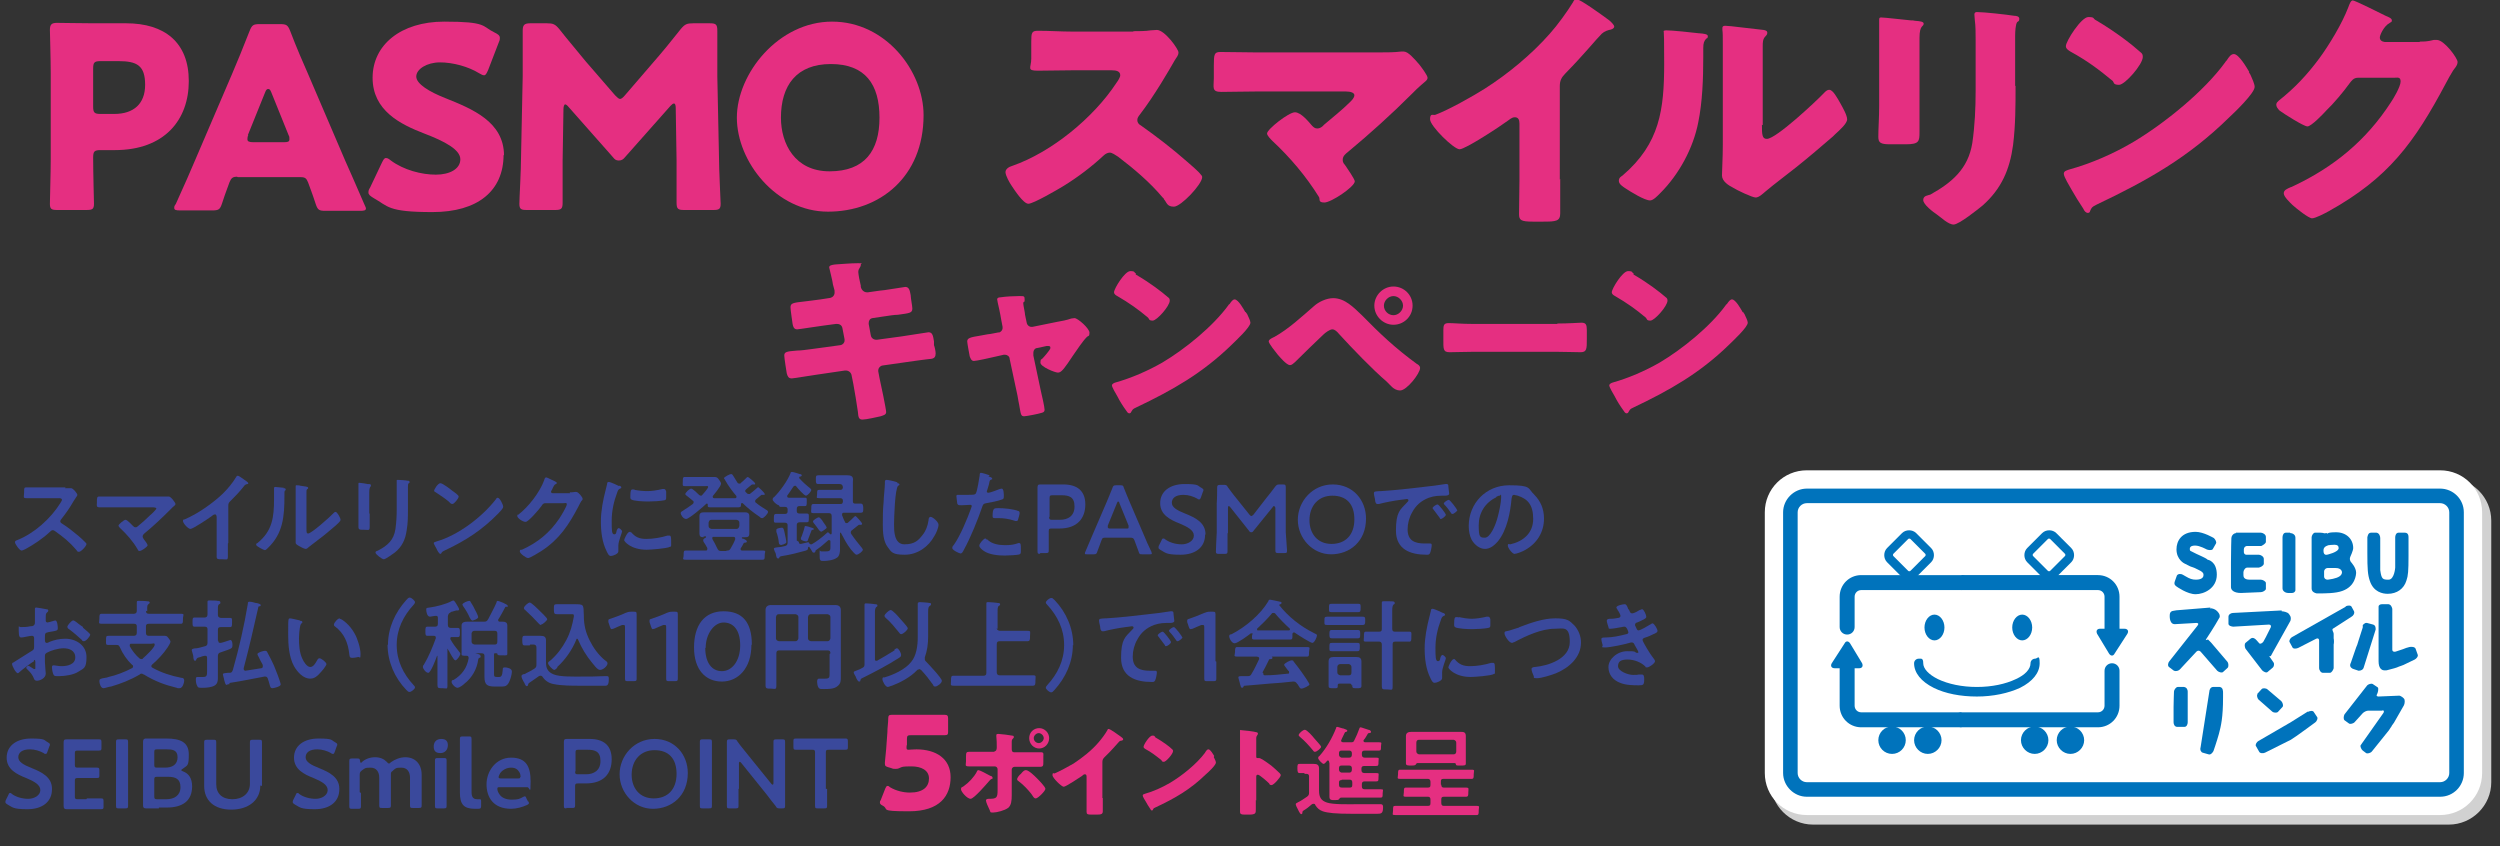 <?xml version="1.0" encoding="UTF-8"?>
<svg id="_レイヤー_2" xmlns="http://www.w3.org/2000/svg" xmlns:xlink="http://www.w3.org/1999/xlink" version="1.1" viewBox="0 0 601.2 203.5">
  <rect x="0" y="0" width="601.2" height="203.5" fill="#333333" stroke="none"/>
  <!-- Generator: Adobe Illustrator 29.3.1, SVG Export Plug-In . SVG Version: 2.1.0 Build 151)  -->
  <defs>
    <style>
      .st0 {
        fill: #e52f81;
      }

      .st1, .st2 {
        fill: #fff;
      }

      .st3 {
        fill: #0073bc;
      }

      .st4 {
        fill: #3a499c;
      }

      .st5 {
        fill: #d1d1d1;
      }

      .st2 {
        isolation: isolate;
      }
    </style>
  </defs>
  <g id="_レイヤー_3">
    <path class="st5" d="M436,115h152.9c5.6,0,10.2,4.6,10.2,10.2v62.9c0,5.6-4.6,10.2-10.2,10.2h-152.9c-5.6,0-10.2-4.6-10.2-10.2v-62.9c0-5.6,4.6-10.2,10.2-10.2h0Z"/>
    <path class="st0" d="M13.8,50.5c-1.4,0-1.8-.2-1.8-1.5s.2-7.4.2-10.7v-20.7c0-3.2-.2-10-.2-10.4,0-1.3.4-1.7,1.7-1.7s5.8.1,8.6.1h8c9.3,0,15.1,4.6,15.1,13.9s-5.8,16.6-17.8,16.6h-3.4c-1.5,0-1.8.3-1.8,1.8,0,3.7.2,10.7.2,11.1,0,1.3-.4,1.5-1.8,1.5h-7,0ZM22.4,25.6c0,1.5.3,1.8,1.8,1.8h3.3c4.6,0,7.4-2.4,7.4-7s-1.9-5.7-6.4-5.7h-4.3c-1.5,0-1.8.3-1.8,1.8v9.1h0Z"/>
    <path class="st0" d="M57,42.5c-1,0-1.4.3-1.8,1.3-.4,1.2-.9,2.3-1.8,5.1-.5,1.5-.8,1.7-2.4,1.7h-7.7c-1,0-1.4-.1-1.4-.6s.1-.5.4-1c2.3-5.1,3.5-7.8,4.5-10.2l9-21c1.2-2.8,2.6-6.2,4.2-10.3.6-1.5.9-1.7,2.5-1.7h4.8c1.6,0,1.9.2,2.5,1.7,1.6,4.2,3.1,7.6,4.2,10.1l9,21c1.2,2.7,2.4,5.4,4.6,10.5.2.5.4.8.4,1,0,.5-.4.6-1.4.6h-8.3c-1.6,0-1.9-.2-2.4-1.7-.9-2.8-1.4-3.9-1.8-5.1-.4-1-.7-1.3-1.8-1.3h-15.1ZM59.7,32.5c-.2.4-.2.8-.2,1,0,.5.4.7,1.4.7h7.3c1,0,1.4-.1,1.4-.7s0-.6-.2-1l-4.2-10.4c-.2-.5-.4-.7-.7-.7s-.5.2-.7.7c0,0-4.2,10.4-4.2,10.4Z"/>
    <path class="st0" d="M121.1,37.2c0,8.7-6.2,13.8-17.1,13.8s-10.6-1.4-14.2-3.4c-.8-.5-1.2-.8-1.2-1.3s.1-.7.4-1.2l2.8-5.9c.4-.8.6-1.2,1-1.2s.7.2,1.2.6c3.1,2.3,7.4,3.4,10.8,3.4s5.9-1.4,5.9-3.7-3.7-4.3-8.7-6.2c-5.7-2.2-12.4-5.5-12.4-13.4s6.8-13.5,17.2-13.5,9,1.1,12.1,2.6c.8.4,1.3.7,1.3,1.3s-.1.7-.3,1.2l-2.5,6.5c-.4.9-.6,1.3-1,1.3s-.6-.2-1.2-.5c-2.6-1.6-6.3-2.6-9.4-2.6s-5.7,1.6-5.7,3.4,3.2,3.7,7,5.2c6.5,2.6,14.1,5.7,14.1,13.8h0Z"/>
    <path class="st0" d="M135.3,38.5c0,3.4,0,8.7,0,10.2s-.3,1.8-1.8,1.8h-6.8c-1.4,0-1.8-.2-1.8-1.5s.4-8,.4-11.3l.4-19.4c0-3.4,0-9.6,0-10.9s.3-1.8,1.8-1.8h4c1.5,0,2,.2,3,1.4,2.1,2.7,4.3,5.2,6.3,7.7l7.1,8.2c.5.5.9.9,1.2.9s.7-.3,1.2-.9l6.8-7.9c2.1-2.4,4.4-5.2,6.6-8,1-1.2,1.5-1.4,3-1.4h4c1.5,0,1.8.3,1.8,1.8,0,2.8,0,6.2,0,10.9l.4,19.4c0,3.1.4,10.7.4,11.3,0,1.3-.4,1.5-1.8,1.5h-7c-1.5,0-1.8-.3-1.8-1.8s0-7.8,0-10.1l-.2-12.6c0-.6-.1-1.1-.4-1.1s-.4.1-.9.6l-10.9,12.3c-.4.5-.8.8-1.5.8s-1-.3-1.4-.8l-10.6-12c-.4-.5-.7-.7-.9-.7s-.4.5-.4,1.1l-.2,12.3h0Z"/>
    <path class="st0" d="M222.1,27.7c0,14.9-10.6,23.2-23,23.2s-21.9-12-21.9-22.6,10-23.1,22.9-23.1,22,11.9,22,22.5ZM187.8,28.3c0,6.2,3.3,12.9,11.7,12.9s12-4.9,12-12.9-3.4-12.9-11.7-12.9-12,5.2-12,12.9Z"/>
    <path class="st0" d="M272.5,7.5c1.2,0,3,0,4.2-.2.4,0,1.1-.1,1.5-.1,1.9,0,5.2,4.6,5.2,5.4s-.5,1.2-.9,1.9c-1.2,2.1-4.8,8.4-8.5,13.2-.3.4-.5.7-.5,1.2s.3,1,.9,1.3c3.7,2.6,7.7,5.7,11.1,8.7.6.5,2.8,2.4,3.2,3,.2.2.4.4.4.7,0,1.7-5.1,7.1-6.8,7.1s-1.7-1-2.4-1.8c0-.2-.2-.3-.3-.4-3.1-3.7-6.9-6.9-10.7-9.8-.6-.4-1.5-1-2-1s-1.1.3-1.5.7c-2.9,2.7-6.2,5.2-9.6,7.3-1.3.8-7.3,4.3-8.5,4.3s-3.4-3.4-4-4.3c-.5-.7-1.5-2.5-1.5-3.3s.9-1.3,1.6-1.5c9.5-3.3,19.6-11.6,25.1-20,.3-.4.9-1.3.9-1.8,0-1-1-1.2-2.1-1.2h-9.3c-2.8,0-5.6.1-8.4.1s-1.6-.7-1.6-2.9v-4.1c0-2.1.1-2.6,1.6-2.6,2.8,0,5.6.2,8.4.2h14.6Z"/>
    <path class="st0" d="M331.9,12.6c1.6,0,3.4,0,5-.2.2,0,.5,0,.7,0,1,0,2.4,1.6,3.7,3.1.4.5,2,2.6,2,3.2s-.6.9-1.6,1.8c-.6.5-1.3,1.2-2.1,2-4.9,4.9-10.1,9.6-15.4,14-.6.5-1.3,1-1.3,1.9s.4,1,.7,1.5c.4.6,2.2,3.2,2.2,3.7,0,1.3-5.7,5.1-7.3,5.1s-1-.8-1.3-1.3c-3.1-5-7-9.6-11.2-13.5-.4-.4-1.3-1.3-1.3-1.8,0-1,5.2-5.1,6.7-5.1s3.4,2.4,4.1,3.2c.4.4.7.7,1.3.7s1.2-.4,1.6-.9c2.1-1.8,4.3-3.5,6.3-5.5.4-.4,1-1,1-1.6s-.9-.9-2-.9h-21.8c-2.7,0-5.8.1-8.2.1s-1.8-1.1-1.8-3.3v-2.9c0-2.9.1-3.4,1.6-3.4,2.9,0,5.7.1,8.5.1h29.8,0Z"/>
    <path class="st0" d="M375.2,43c0,1.7,0,3.3,0,4.9s0,2.3,0,3.4c0,1.9-1,2-4.1,2h-2.5c-2.9,0-3.3-.4-3.3-1.8,0-2.8.1-5.5.1-8.2v-13.6c0-.9-.3-1.5-1.1-1.5s-1.3.6-1.8.9c-1.6,1.2-10.1,6.8-11.5,6.8s-7.1-5.6-7.1-7.2.7-.9,1.3-1.1c3.2-1.2,8.9-4.4,11.9-6.3,5.5-3.5,11.2-8.2,15.6-13.2,1.8-2,4.2-5.3,5.6-7.6.1-.3.4-.7.8-.7.9,0,6,3.7,7.9,5.1.7.6,1.2,1.2,1.2,1.5s-.4.6-.8.7c-.9.2-1.5.4-2.2,1-1.5,1.5-4.1,4.8-8.7,9.5-1,1-1.4,1.8-1.4,3.1v22.5h0Z"/>
    <path class="st0" d="M408.6,8c1.2.1,2.1.2,2.1.7s-.2.5-.4.6c-.5.6-.7,1-.7,2.3s0,1.5,0,2.2c0,5.1-.2,10.7-1.2,15.6-1.2,6.2-4.6,12.5-9.1,17-.7.7-1.7,1.8-2.5,1.8-1.3,0-4.7-2.1-5.9-2.9-.6-.4-1.6-1-1.6-1.8s.5-1,.9-1.3c9-7.7,10-15.9,10-27s-.2-7-.2-7.3c0-.6.3-.6.8-.6,1.3,0,6.1.5,7.7.7h0ZM423.7,30c0,2.5.1,3.4,1.2,3.4,2.2,0,11.8-9,13.7-11,.3-.3.7-.8,1.3-.8.9,0,1.9,1.9,2.7,3.3.5.9,1.6,2.8,1.6,3.8s-1.8,2.6-2.9,3.6c-.2.2-.4.4-.5.5-2.9,2.5-5.7,4.9-8.7,7.3-2.5,2-5.1,3.9-7.6,6-.6.5-1.5,1.4-2.3,1.4s-4.6-1.8-5.5-2.4c-1-.5-2.6-1.5-2.6-2.9s.2-4,.2-7.4V15.8c0-1.2,0-3.2,0-5.1s0-2.8-.1-3.5c0-.2,0-.3,0-.5,0-.4.3-.5.7-.5s2.6.2,3.1.3c1,.1,5.2.6,6.1.7.5.1.9.2.9.7s-.3.6-.5.9c-.6.6-.6,1.5-.6,2.3,0,1.8,0,3.7,0,5.5v13.5h0Z"/>
    <path class="st0" d="M461.6,25.3c0,2.2,0,4.3,0,6.5s-.1,2.9-3.3,2.9h-3.8c-2.3,0-2.8-.4-2.8-1.8,0-2,.2-4.7.2-7.3v-12.9c0-2,0-4.1,0-6.1,0-.6,0-1.3,0-1.8s.1-.6.5-.6c.8,0,5.9.6,7.1.7.4,0,.7,0,1,.1,1.3.1,2.1.2,2.1.7,0,.8-1,.2-1,3.4v16.2h0ZM484.7,20.6c0,4.8,0,9.5-.6,14.3-.8,5.9-2.8,10.5-7.3,14.5-1.1.9-5.7,4.6-7,4.6s-3.1-1.8-4-2.4c-.9-.6-3.3-2.4-3.3-3.5s1.2-1.1,1.7-1.3c5.2-2.9,9.1-6.2,10.1-12.4.6-4.1.8-8.4.8-12.5v-12.5c0-1.5,0-3.1-.2-4.6,0-.4-.1-.9-.1-1.3s.2-.6.6-.6c1.7,0,7.1.6,9,.9.4,0,1.2.1,1.2.7s-.2.6-.5.8c-.4.5-.5,2.3-.5,3.4v12h0Z"/>
    <path class="st0" d="M540.8,17.3c.1.2.2.4.4.7.4.9,1,2.2,1,2.9,0,1.5-4.9,6.2-6.2,7.4-9.8,9.6-19.6,15.1-31.8,20.9-1.2.6-1.2.7-1.6,1.6,0,.2-.2.4-.5.4-.5,0-.9-.5-1.1-1-1-1.5-2-3.1-2.9-4.7-.4-.7-1.8-3-1.8-3.7s.7-.8,1.2-1c5.4-1.5,10.7-3.8,15.6-6.7,7.5-4.5,16.9-12.1,22-19.1.1-.2.2-.3.4-.5.5-.8,1-1.5,1.7-1.5,1.2,0,3.1,3.3,3.7,4.3h0ZM504.1,4.9c4.9,2.9,8.7,5.9,10.7,7.7.4.3.5.6.5,1.1,0,1.8-4.3,6.7-5.7,6.7s-1.2-.5-1.5-.9c-3.5-2.9-6.2-4.9-10.2-7.1-.5-.3-1.1-.7-1.1-1.3,0-1.2,3.7-7,5.4-7s1,.4,1.9.8h0Z"/>
    <path class="st0" d="M581.9,10c1.1,0,1.8,0,3.4-.4.2,0,.4,0,.7,0,1.8,0,5,4.4,5,5.3s-.8,1.6-1.1,2.1c-.6,1-1.2,2-1.7,3-7.6,14.3-13.8,22.8-28.2,30.8-.9.5-3.2,1.7-4,1.7s-3.7-2.3-4.7-3.2c-.7-.7-2.1-2-2.1-2.8s.8-1.1,1.7-1.5c.2,0,.4-.2.5-.2,9.8-4.6,17.6-11,23.5-20.1.7-1,2.4-3.9,2.4-5.1s-.8-.9-1.6-.9h-8.7c-1,0-1.5.7-2.1,1.5-1.2,1.7-3.8,4.8-5.4,6.3-.8.9-3.7,3.9-4.6,3.9s-5.6-3-6.7-3.8c-.4-.4-.8-.9-.8-1.4s.3-.7.6-1c3.8-3,6.8-6.2,9.7-10.1,2.5-3.4,5.5-8.4,7-12.3.3-.8.6-1.7,1.1-1.7s6.9,3.2,7.9,3.7c.7.3,1.5.6,1.5,1.1s-.3.4-.5.6c-1.5.8-2.4,3-2.4,3.5,0,.7.5,1,1.2,1.1h8.4Z"/>
    <path class="st0" d="M199.6,71.6c.6,0,1.1-.6,1.1-1.2s0-.6-.1-.9l-.3-1.1c0-.5-.9-4-.9-4.1,0-.5.7-.6,1.4-.7,1.8-.1,3.6-.3,5.4-.3s.8,0,.8.3,0,.4-.2.7c-.2.3-.4.6-.4,1.1s.4,2.6.6,3.3v.3c.2.8.8,1.3,1.5,1.3h.2l2.8-.4c.8,0,5.9-.9,6.2-.9,1,0,1.1,1,1.3,2,0,.7.4,2.6.4,3.2,0,1.1-.7,1.1-3.5,1.5-.9,0-2,.2-3.4.4l-2.7.4c-.6.1-.9.6-.9,1.2v.2l.5,2.7c.1.7.7,1.1,1.3,1.1h.2l5.9-.8c.9-.1,6.2-1,6.5-1,1,0,1.1,1,1.3,2.2v.9c.2.5.4,1.5.4,2,0,.8-.3,1.2-1.1,1.3-.4,0-5.5.7-6.1.8l-5.6.8c-.6.1-1,.7-1,1.1s0,.2,0,.3l.3,1.6c.3,1.3,1.6,7.5,1.6,8.2s-.8.8-1.3,1c-.9.2-3.5.8-4.4.8s-1-.6-1.1-1.9c-.3-2.2-.7-4.4-1.1-6.7l-.4-2c-.1-.7-.7-1.2-1.4-1.2h-.2l-6.8,1c-.9.1-5.5.9-6,.9-.8,0-1-.5-1.2-1.2-.1-.6-.6-3.7-.6-4.3,0-.9.6-1,3.1-1.2,1,0,2.2-.2,3.8-.4l6.6-.9c.6-.1,1-.6,1-1.1s0-.1,0-.3l-.5-2.6c-.1-.7-.6-1.1-1.3-1.1h-.3l-3,.4c-.9.1-5.9.9-6.3.9-.8,0-1-.7-1.1-1.3-.1-.8-.5-3.3-.5-4,0-1,.6-1.1,3.3-1.4,1-.1,2.3-.3,3.9-.5l2.6-.4h0Z"/>
    <path class="st0" d="M240.1,80c.6-.1,1-.6,1-1.1s0-.3,0-.3l-.4-2.1c0-.2-.2-1.1-.4-2.1-.3-1.2-.5-2.3-.5-2.4,0-.4.4-.5.8-.5,1.2-.2,3.3-.3,4.5-.3s1.3,0,1.3.8,0,.4-.2.6-.1.4-.1.6c0,.3.4,2,.4,2.5l.4,1.9c.1.6.6,1,1.1,1s.2,0,.3,0l5.9-1.2c1.1-.2,2.3-.4,3.4-.8.2,0,.5-.1.8-.1.8,0,3.6,2.5,3.6,3.5s-.3.7-.6,1c-1.1,1.1-2.3,3-3.3,4.4-.5.8-2.2,3.3-2.7,3.7-.3.3-.6.5-1,.5-.7,0-4.2-1.4-4.2-2.4s.3-.7.5-1c.3-.3,1.9-2.1,1.9-2.5s-.1-.5-.6-.5-.2,0-.3,0l-2.3.5c-.4,0-.9.4-.9,1.2v.2s0,.3,0,.4l1.8,8.5c.2.8.9,3.9.9,4.5s-.4.7-.8.8c-.5.2-3.6.8-4.1.8-.8,0-.8-.4-1.2-2.7-.1-.6-.3-1.4-.4-2.2l-1.9-8.9c0-.6-.6-1-1.1-1s-.2,0-.3,0l-2.2.5c-.8.2-4.4,1-5,1s-.8-.6-1-1.1c-.1-.5-.6-3.2-.6-3.6,0-.8.7-1,3.2-1.4.7-.1,1.4-.3,2.4-.4l2.1-.4h0Z"/>
    <path class="st0" d="M299.6,75c0,.1.1.3.3.5.3.7.8,1.6.8,2.1,0,1.1-3.6,4.4-4.5,5.3-7.1,6.9-14.2,10.9-23,15.1-.9.4-.8.5-1.2,1.1,0,.1-.2.3-.4.3-.4,0-.6-.4-.8-.7-.8-1.1-1.5-2.2-2.1-3.4-.3-.5-1.3-2.2-1.3-2.6s.5-.6.8-.7c3.9-1.1,7.8-2.8,11.3-4.8,5.4-3.2,12.2-8.7,15.9-13.8,0-.1.2-.2.3-.3.4-.6.8-1.1,1.2-1.1.9,0,2.2,2.4,2.6,3.1h0ZM273.1,66c3.6,2.1,6.3,4.2,7.8,5.5.3.2.4.4.4.8,0,1.3-3.1,4.8-4.1,4.8s-.8-.4-1.1-.7c-2.5-2.1-4.5-3.5-7.4-5.2-.4-.2-.8-.5-.8-.9,0-.9,2.6-5.1,3.9-5.1s.8.3,1.4.6h0Z"/>
    <path class="st0" d="M327.4,75.7c4.4,4.5,8.1,8,13.3,11.8.4.2.8.5.8,1,0,1.3-3.2,5.4-4.8,5.4s-2.5-1.5-3.2-2.1c-3.5-3-8.3-8-11.5-11.5-.4-.5-1-1.1-1.6-1.1s-1.7.8-2.2,1.3c-1.2,1.1-5.7,5.5-6.8,6.6-.4.3-.7.7-1.2.7-.8,0-2.5-2-3-2.6-.4-.5-2.1-2.6-2.1-3.1s1-.9,1.4-1.1c3.4-1.9,6.5-4.8,9.5-7.4,1.1-1,3-1.9,4.6-1.9,2.8,0,4.9,2.2,7,4.2h0ZM339.7,73.5c0,2.6-2.1,4.6-4.6,4.6s-4.6-2.1-4.6-4.6,2.1-4.6,4.6-4.6,4.6,2,4.6,4.6ZM332.8,73.5c0,1.3,1.1,2.3,2.3,2.3s2.3-1.1,2.3-2.3-1.1-2.3-2.3-2.3-2.3,1.1-2.3,2.3Z"/>
    <path class="st0" d="M374.5,77.8c2.6,0,5.4-.2,5.8-.2,1.1,0,1.3.5,1.3,1.8v2.1c0,2.4,0,3.2-1.5,3.2s-3.7-.1-5.7-.1h-20.2c-1.9,0-4,.1-5.6.1s-1.5-.8-1.5-3.2v-2c0-1.3.1-1.8,1.3-1.8s3.1.2,5.9.2c0,0,20.2,0,20.2,0Z"/>
    <path class="st0" d="M419.2,75c0,.1.1.3.3.5.3.7.8,1.6.8,2.1,0,1.1-3.6,4.4-4.5,5.3-7.1,6.9-14.2,10.9-23,15.1-.9.4-.8.5-1.2,1.1,0,.1-.2.3-.4.3-.4,0-.6-.4-.8-.7-.8-1.1-1.5-2.2-2.1-3.4-.3-.5-1.3-2.2-1.3-2.6s.5-.6.8-.7c3.9-1.1,7.8-2.8,11.3-4.8,5.4-3.2,12.2-8.7,15.9-13.8,0-.1.2-.2.3-.3.4-.6.8-1.1,1.2-1.1.9,0,2.2,2.4,2.6,3.1h0ZM392.8,66c3.6,2.1,6.3,4.2,7.8,5.5.3.2.4.4.4.8,0,1.3-3.1,4.8-4.1,4.8s-.8-.4-1.1-.7c-2.5-2.1-4.5-3.5-7.4-5.2-.4-.2-.8-.5-.8-.9,0-.9,2.6-5.1,3.9-5.1s.8.3,1.4.6h0Z"/>
    <path class="st4" d="M15.6,117.4c.4,0,.8,0,1,0,.1,0,.4,0,.5,0,.5,0,1.5,1.3,1.5,1.6s-.3.5-.5.9c-.1.2-.3.4-.4.6-.9,1.6-1.9,3-3,4.4-.1.1-.2.3-.2.4,0,.3.1.4.4.6,1.3.8,2.8,2,4,3,.6.5,1.1,1,1.7,1.6,0,0,.2.2.2.3,0,.5-1.3,1.9-1.8,1.9s-.4-.2-.6-.4c-1.7-2-3.1-3.1-5.2-4.6-.2-.1-.3-.2-.5-.2-.3,0-.5.2-.7.4-1.7,1.6-3.8,3-5.8,4.1-.2.1-.8.4-1,.4-.5,0-1.6-1.6-1.6-2s.3-.4.5-.5c4.1-1.6,8.1-5.2,10.4-8.9.1-.2.4-.6.4-.8,0-.3-.3-.4-.7-.4h-4.8c-1,0-2,0-3,0s-.6-.3-.6-1.4,0-1.2.6-1.2c1,0,2,0,3,0h6.4,0Z"/>
    <path class="st4" d="M39.1,119.4c.4,0,.9,0,1.3,0,0,0,.2,0,.2,0,.5,0,1.6,1.5,1.6,1.8s-.3.4-.7.8c-.2.2-.4.4-.6.6-2,2-4,3.9-6.2,5.7-.2.2-.4.4-.4.7s.2.5.3.7c.2.2.9,1.2.9,1.4,0,.4-1.5,1.4-1.9,1.4s-.4-.2-.5-.4c-1.1-1.9-2.6-3.6-4.2-5.1-.1-.1-.4-.4-.4-.6,0-.3,1.3-1.4,1.7-1.4s1.5,1.2,1.8,1.5c.2.2.3.3.6.3s.4-.1.6-.3c1-.8,2-1.7,2.9-2.6.3-.2,1.5-1.4,1.5-1.6s-.4-.3-.9-.3h-9.8c-1,0-2.2,0-3,0s-.6-.5-.6-1.1c0-1.2,0-1.5.6-1.5,1,0,2,0,3,0h12.3Z"/>
    <path class="st4" d="M54.8,130.7c0,1,0,2.1,0,3.1s-.3.7-1.2.7c-1.3,0-1.5,0-1.5-.7,0-1,0-2,0-3v-6.4c0-.1,0-.7-.4-.7s-.7.4-.9.5c-.7.5-4.4,3-5,3s-1.8-1.4-1.8-1.9.2-.3.4-.4c3.1-1.3,6.8-3.9,9.2-6.2,1.2-1.2,2.3-2.5,3.2-4,0-.1.2-.3.4-.3s.9.5,1.6,1c.3.2.9.6.9.8s-.1.2-.2.2c-.5.1-.6.2-.9.6-1.1,1.4-2,2.3-3.2,3.5-.3.3-.5.5-.5,1.1v9h0Z"/>
    <path class="st4" d="M68.1,117.4c.3,0,.6,0,.6.3s-.1.2-.2.3c-.1.1-.1.5-.1.8v.5c0,4.8-.3,9-4,12.5-.2.2-.5.5-.7.5s-2.1-.9-2.1-1.3.2-.3.3-.4c3.6-2.9,4-6.2,4-10.6s0-1.6,0-2.3c0,0,0-.2,0-.3,0-.2.1-.3.3-.3.4,0,1.6.2,2.1.2h0ZM73.7,127.2c0,.7,0,1.1.4,1.1.8,0,5.4-4.1,6.1-4.9.1-.1.3-.3.5-.3.4,0,1.2,1.5,1.2,1.9s-.9,1.1-1.2,1.4c-1.4,1.2-2.8,2.4-4.3,3.5-.6.5-1.6,1.2-2.2,1.7-.2.2-.4.4-.7.4s-1.3-.5-1.6-.7c-.3-.2-.8-.4-.8-.8s0-1.7,0-2.8v-8.2c0-.8,0-1.6,0-2.4h0c0-.3,0-.4.2-.4s.7,0,.9.1c1.2.2,1.9.2,1.9.5s0,.2-.2.3c-.2.2-.2.4-.2.6,0,.5,0,1.7,0,2.3v6.7h0Z"/>
    <path class="st4" d="M88.9,123.4c0,1.1,0,2.1,0,3.2s-.2.8-1.3.8-1.4,0-1.4-.7c0-1.1,0-2.2,0-3.3v-4.9c0-.6,0-1.2,0-1.8,0-.1,0-.3,0-.4s0-.2.2-.2c.2,0,1.7.2,2,.3.5,0,.8,0,.8.3s0,.2-.1.3c-.2.3-.3.6-.3,1.4s0,.8,0,1.3v3.9h0ZM98.1,122.5c0,1.7,0,3.3-.3,5-.3,2.2-1.1,4-2.9,5.4-.4.3-2.2,1.6-2.6,1.6s-2-1.2-2-1.6.4-.4.6-.5c2.3-1.2,3.8-2.5,4.2-5.2.2-1.5.3-3,.3-4.5v-5.1c0-.5,0-1.1,0-1.6,0-.1,0-.3,0-.4,0-.2,0-.2.3-.2.4,0,1.9.1,2.3.2.2,0,.5,0,.5.3s0,.2-.2.3-.2.6-.2,1v5.2h0Z"/>
    <path class="st4" d="M121,121.9c0,.4-.9,1.3-1.2,1.6-3.8,3.9-7.8,6.5-12.7,8.8-.8.4-.8.4-1,.8,0,0-.1.1-.2.1-.3,0-.8-.9-.9-1.2-.1-.2-.7-1.2-.7-1.4s.4-.3.7-.4c5.2-1.5,11-5.9,14.3-10.2,0-.1.2-.3.4-.3.5,0,1.3,1.7,1.3,2.1h0ZM108.9,118.1c.3.2,1.4,1,1.4,1.3,0,.5-1.1,1.8-1.5,1.8s-.6-.3-.9-.6c-.7-.6-2.3-1.7-3.1-2.2-.2-.1-.4-.2-.4-.4,0-.3.9-1.8,1.5-1.8s2.6,1.6,3.1,2h0Z"/>
    <path class="st4" d="M137,118.4c.4,0,.8,0,1.3-.1,0,0,.2,0,.3,0,.5,0,1.5,1.3,1.5,1.6s0,.3-.3.6c-.2.3-.4.7-.7,1.3-2.3,4.4-4.6,7.9-8.9,10.7-.5.3-2.7,1.7-3.2,1.7s-2-1.1-2-1.6.3-.4.5-.4c3.8-1.7,6.7-4.1,9-7.5.4-.6,1.8-2.9,1.8-3.4s-.4-.3-.7-.3h-4.4c-.5,0-.7.2-1,.7-.4.6-3.1,3.8-3.8,3.8s-2-.9-2-1.4,0-.3.2-.3c2.5-1.9,5.2-5.4,6.3-8.4,0-.2.2-.6.4-.6s.8.3,1.2.5c.2.1,1.4.6,1.4.8s-.1.2-.2.3c-.3.1-.4.2-.8,1,0,.2-.4.7-.4.8,0,.3.2.4.4.4h4.2,0Z"/>
    <path class="st4" d="M148.9,116.8c.2,0,.5.2.5.4s0,.2-.3.3c-.4.2-.5.4-.7,1-.8,2.1-1.3,4.4-1.3,6.7s0,3.3.6,3.3.5-.7.6-.9c.1-.3.3-.6.5-.6s.8.5.8.8-.9,2.3-.9,3.4,0,.8,0,1c0,.1,0,.3,0,.4,0,.6-1.3,1.1-1.8,1.1s-.7-.5-1-1.1c-1.1-2.2-1.4-4.7-1.4-7.2s.5-5.1,1.2-7.8c.1-.4.2-.8.3-1.2,0-.2,0-.5.4-.5s2.1.8,2.5,1h0ZM151.8,128c1,1.2,2,1.6,3.6,1.6s3.5-.3,5.1-.8c.1,0,.4,0,.5,0,.4,0,.4.6.4,1.8s0,.7-.3.9c-.7.4-4.6.7-5.6.7-3.8,0-5.4-2-5.4-2.3s.8-2,1.3-2,.2.1.3.2h0ZM152.6,117.8c1,.2,2.1.3,3.1.3s2.4-.2,3.6-.5c.1,0,.3,0,.4,0,.3,0,.4.3.5.6,0,.4,0,.8,0,1.3s0,.7-.4.8c-.9.2-2.9.3-3.9.3s-3.6-.1-4.1-.5c-.3-.2-.2-.7-.2-.9,0-1.1.1-1.5.5-1.5s.4,0,.6.1h0Z"/>
    <path class="st4" d="M182.2,117.1c.2,0,1.7,1.4,1.7,1.7s-.1.2-.3.2,0,0-.1,0c0,0-.1,0-.2,0-.1,0-.2,0-.3.1-.4.3-.8.7-1.2,1-.1.1-.2.2-.2.4s0,.3.2.4c.7.6,1.5,1.1,2.3,1.6.2.1.6.3.6.6,0,.4-1,1.5-1.4,1.5s-.5-.2-.6-.3c-1.5-1-2.9-2.1-4.1-3.3,0,0,0,0-.2,0-.1,0-.2,0-.2.2,0,.5,0,.8-.6.8s-1.3,0-2,0h-2.8c-.7,0-1.3,0-2,0s-.6-.2-.6-.7c0,0,0-.2-.2-.2s0,0-.1,0c-.7.7-4.2,3.7-4.9,3.7s-1.3-1-1.3-1.4.5-.5.7-.7c.7-.4,1.5-1,2.2-1.5.1-.1.2-.2.2-.4s0-.3-.2-.4c-.5-.4-.8-.7-1.1-.9-.5-.4-.7-.5-.7-.7,0-.3,1-1.3,1.4-1.3s1.6,1.2,1.9,1.5c.1.1.3.2.4.2s.3,0,.4-.2c.3-.3,1.4-1.6,1.4-1.9s-.3-.2-.7-.2h-2.8c-.7,0-1.4,0-2.1,0s-.5-.3-.5-1.1,0-1.1.5-1.1,1.4,0,2.1,0h3.2c.6,0,1.2,0,1.8,0s.8.2,1.2.8c.1.2.4.5.4.8,0,.6-1.6,2.5-2,3,0,0,0,.1,0,.2,0,.2.2.3.3.3.3,0,.7,0,1,0h2.8c.4,0,.8,0,1.3,0,.1,0,.3,0,.3-.3s0-.1,0-.2c-1.1-1.3-1.9-2.4-2.7-3.8,0-.1-.3-.4-.3-.5,0-.3,1.4-1,1.7-1s.4.2.7.7c.2.3.4.7.8,1.3.1.2.3.3.5.3s.3,0,.4-.2c.4-.3.9-.8,1.3-1.2,0,0,.2-.2.3-.2.2,0,1.8,1.3,1.8,1.6s-.1.2-.3.2h-.1s-.1,0-.2,0c-.1,0-.2,0-.3.1-.4.3-.8.7-1.2,1-.1.1-.3.3-.3.4s0,.3.2.4c0,0,.2.2.3.3,0,0,.2.1.3.1s.2,0,.3,0c.5-.4,1.3-1,1.8-1.5,0,0,.2-.2.3-.2h0ZM169.2,129.2c-.7,0-1-.2-1-.9s0-.7,0-1.1v-2c0-.4,0-.8,0-1.1,0-.7.4-.9,1.1-.9s1.1,0,1.7,0h6.5c.5,0,1.1,0,1.6,0s1.1.1,1.1.9,0,.7,0,1.1v2c0,.4,0,.8,0,1.1,0,.8-.4.9-1.1.9h-.5c0,0-.2,0-.2.1s0,.2.1.2c.3,0,1.1.4,1.1.7s-.2.2-.4.3c-.2,0-.3,0-.4.2-.2.4-.4.8-.7,1.2,0,0,0,.1,0,.2,0,.2.2.3.4.3h2c1,0,1.9,0,2.9,0s.5.3.5,1.1,0,1.1-.5,1.1c-1,0-1.9,0-2.9,0h-12.7c-1,0-1.9,0-2.9,0s-.5-.3-.5-1.1,0-1.1.5-1.1c1,0,1.9,0,2.9,0h1.9c.2,0,.4,0,.4-.4s0-.1,0-.2c-.4-.7-.4-.8-.9-1.5,0,0-.1-.2-.1-.4,0-.3.4-.5.6-.6,0,0,.1,0,.1-.2s-.1-.1-.2-.1h-.4ZM177.1,127.2c.4,0,.6-.3.7-.7v-.8c0-.4-.2-.6-.7-.7h-6c-.4,0-.6.2-.7.7v.8c0,.4.3.6.7.7h6ZM174.7,132.4c.5,0,.7,0,1-.5.4-.7.8-1.4,1.1-2.2,0,0,0-.1,0-.2,0-.3-.2-.4-.4-.4h-4.8c-.2,0-.3,0-.3.3s0,.1,0,.2c.4.7.9,1.6,1.2,2.3.2.4.4.6.8.6h1.4,0Z"/>
    <path class="st4" d="M192.1,130.3c0,.3.1.5.4.5s0,0,.1,0c.2,0,1.6-.4,1.7-.4s.2,0,.3.2c0,.1.2.3.4.3s0,0,.2,0c1.1-.6,2.5-1.7,3.5-2.6.2-.2.3-.3.4-.3s.5.4.6.5c0,0,0,0,.1,0,.1,0,.1,0,.2-.2v-4.2c0-.5-.2-.7-.7-.7h-1c-.8,0-1.7,0-2.6,0s-.6-.3-.6-1.1,0-1.1.6-1.1c.9,0,1.7,0,2.6,0h3.8c.4,0,.5-.1.6-.5v-.3c0-.4-.2-.6-.7-.6h-2.5c-.8,0-1.6,0-2.5,0s-.5-.2-.5-1,0-1,.5-1c.8,0,1.6,0,2.5,0h2.6c.4,0,.5-.2.6-.5,0-.2,0-.9-.8-.9h-3.2c-.7,0-1.3,0-1.9,0s-.6-.3-.6-1.1,0-1,.6-1,1.3,0,2,0h3.2c.6,0,1.2,0,1.8,0,1.4,0,1.4.7,1.3,1.6v4.6c0,.4.1.6.5.6.5,0,1,0,1.4,0s.6.3.6,1.1,0,1.1-.6,1.1c-.9,0-1.7,0-2.6,0h-1.4c-.2,0-.5,0-.5.4s0,.1,0,.2c.2.5.4,1.1.7,1.6,0,.2.2.3.4.3s.2,0,.3-.1c.6-.5.9-.8,1.5-1.4,0,0,.2-.2.3-.2.2,0,1.6,1.6,1.6,1.8s0,.3-.3.3,0,0-.1,0c0,0-.2,0-.2,0-.1,0-.2,0-.3.1-.6.5-.9.7-1.5,1.2-.2.1-.3.3-.3.5s0,.3.1.4c.8,1.2,1.7,2.3,2.6,3.4,0,.1.2.2.2.4,0,.4-1.1,1.2-1.5,1.2s-1-.9-1.4-1.3c-1-1.3-1.6-2.5-2.4-4,0,0,0,0-.1,0s-.1,0-.1.2v1.9c0,.8,0,1.5,0,2s-.1,1.5-.7,1.9c-.8.6-2.3.8-3.2.8s-1,0-1-1.6,0-.7.4-.7.2,0,.3,0c.2,0,.6,0,.8,0,1.2,0,1.1-.4,1.1-1.5v-.9c0-.1,0-.3-.3-.3s-.1,0-.2,0c-1.1.9-1.5,1.4-2.7,2.2-.3.2-.4.3-.4.4,0,.2-.1.4-.4.4s-.3-.1-.7-.8c-.1-.2-.3-.4-.4-.6,0,0,0,0-.1,0s-.1,0-.2.2c0,.4,0,.5-.5.7-1.8.5-3.7,1-5.6,1.3-.7.1-.7.2-.8.4,0,.2-.2.2-.3.2-.3,0-.4-.3-.5-.9,0-.2-.1-.5-.3-.8,0-.1-.2-.5-.2-.6,0-.2.1-.3,1-.4.4,0,1-.1,1.7-.3.4-.1.6-.3.6-.8v-4.2c0-.4-.2-.6-.7-.6h-.2c-.6,0-1.3,0-1.9,0s-.5-.3-.5-1,0-1.1.5-1.1,1.3,0,1.9,0h.2c.5,0,.7-.2.7-.6v-.5c0-.4-.2-.6-.6-.6-.3,0-.8,0-1,0s-.3,0-.4-.2c0-.2-.2-.2-.4-.3-.4-.2-1.2-.9-1.2-1.3s.3-.5.4-.6c1.4-1.4,3.2-3.9,3.9-5.7,0-.2.1-.3.4-.3s1.5.4,1.8.5c.2,0,.5.1.5.3s-.2.3-.3.3-.3,0-.3.2,0,.1,0,.2c.8.9,1.7,1.7,2.6,2.4.1.1.3.3.3.4,0,.4-.9,1.4-1.3,1.4s-2-1.8-2.3-2.2c0-.1-.2-.2-.3-.2s-.3.1-.4.2c-.5.8-1,1.5-1.5,2.2,0,0,0,.1,0,.2,0,.2.2.3.4.3h2.3c.6,0,1.1,0,1.6,0s.4.3.4,1,0,1-.4,1-1,0-1.3,0c-.5,0-.7.2-.7.7v.5c0,.4.2.6.7.6.6,0,1.1,0,1.7,0s.5.3.5,1.1,0,1-.5,1-1.1,0-1.7,0c-.4,0-.7.2-.7.6v3.8h0ZM187.7,131c-.3,0-.4-.3-.4-.5-.1-.9-.3-1.8-.6-2.6,0-.1,0-.3,0-.5,0-.4,1.2-.5,1.3-.5.4,0,.5.3.7,1.3.1.5.4,1.8.4,2.2s-1.3.7-1.4.7h0ZM194.9,126.8c.5.2.8.2.8.4s-.1.2-.2.2c-.2,0-.3,0-.4.3-.2.5-.6,1.6-.8,2.1,0,.2-.2.4-.4.4s-1.3-.2-1.3-.6,0-.3.1-.4c.3-.8.6-1.6.8-2.5,0,0,0-.2.2-.2s1,.2,1.1.3h0ZM197.4,127.8c-.2,0-.4-.3-.5-.4-.4-.6-.8-1.1-1.2-1.6-.1-.1-.2-.3-.2-.4,0-.3,1.1-1,1.4-1s.9.8,1.1,1.2c.2.2.8,1.1.8,1.3s-1.2,1-1.4,1h0Z"/>
    <path class="st4" d="M215.8,116.2c.2,0,.5.1.5.3s-.1.2-.3.3c-.8.6-1,8-1,9.4s0,4.7,2.5,4.7,3.4-1,4.4-2.3c.8-1,1.2-2.2,1.4-3.5,0-.4.1-.8.5-.8.5,0,1.9,1.2,1.9,1.9s-.6,2.1-1,2.7c-1.4,2.6-4.1,4.5-7.1,4.5s-3.2-.6-4.1-1.8c-1.1-1.4-1.2-3.7-1.2-5.4s0-3.7.2-5.6c0-1.1.3-3.3.3-4.3v-.3c0-.3,0-.6.4-.6s2.2.4,2.6.6h0Z"/>
    <path class="st4" d="M237.7,114.6c.2,0,.9.2.9.5s-.1.2-.2.2c-.4.2-.4.3-.5.8,0,.3-.6,2-.6,2.1,0,.2.2.3.4.3.4,0,2.2-.7,2.7-.9.2,0,.3-.1.5-.1.5,0,.5,1.4.5,1.8s0,.7-.4.8c-1.1.4-2.6.7-3.8.9-.7.1-.8.3-1,.9-1.1,3.2-2.8,7.4-4.4,10.3-.3.6-.5.9-.8.9s-2-.8-2-1.3.3-.6.4-.8c1.5-2.1,3.2-6.2,4.1-8.7,0-.1.2-.5.2-.6,0-.2-.2-.3-.4-.3-.3,0-1.4.1-2.1.1s-.8,0-1-.4c0-.3-.2-1.4-.2-1.7s0-.4.4-.4,1.2,0,2.2,0c1.5,0,1.9,0,2.1-.4.3-.5.8-3.6.9-4.3,0-.3,0-.6.3-.6s1.8.5,2.1.6h0ZM237.4,129.7c1,1.1,2.8,1.4,4.2,1.4s2.2-.1,3.3-.5c0,0,.2,0,.2,0,.4,0,.4.5.4,1.5s0,1-.3,1.2c-.4.2-3.1.3-3.6.3-1.5,0-3.7-.2-5-1.1-.4-.3-1.1-.8-1.1-1.3s1.1-1.7,1.4-1.7.3.2.4.3h0ZM240.2,122.2c1.2,0,3.5.2,4.7.7.2,0,.3.2.3.5s-.3,1.3-.4,1.6c0,.2-.2.3-.4.3s-.3,0-.5-.1c-1.2-.4-2.5-.6-3.7-.6s-.6,0-.9,0c-.5,0-.6-.1-.6-.5,0-2,.4-1.9,1.5-1.9h0Z"/>
    <path class="st4" d="M250.2,133.2c-.5,0-.7,0-.7-.6s0-2.7,0-4.1v-7.3c0-1.2,0-2.6,0-3.9,0-.6.1-.8.7-.8s2,0,3.1,0h2.4c3.3,0,5.3,1.5,5.3,4.8s-1.9,5.8-6.2,5.8h-1.9c-.6,0-.7.1-.7.7v.5c0,1.4,0,3.9,0,4.1,0,.5-.1.6-.7.6h-1.5ZM252.3,124.3c0,.6.1.7.7.7h1.9c1.9,0,3.5-.9,3.5-3.2s-1.3-2.7-3.1-2.7h-2.2c-.6,0-.7.1-.7.7v4.5h0Z"/>
    <path class="st4" d="M265.9,129.3c-.6,0-.8,0-1,.6-.3.8-.6,1.6-1,2.7-.2.6-.3.7-.9.7h-1.6c-.4,0-.5,0-.5-.2s0-.2.1-.4c.7-1.6,1.2-2.8,1.7-4l3.4-7.9c.4-1,.9-2.1,1.4-3.4.2-.6.3-.7.9-.7h1c.6,0,.7,0,.9.7.5,1.3,1,2.4,1.4,3.4l3.4,7.9c.5,1.2,1,2.4,1.8,4,0,.2.1.3.1.4,0,.2-.2.2-.5.2h-1.8c-.6,0-.7,0-.9-.7-.4-1.1-.7-1.9-1-2.7-.2-.5-.4-.6-1-.6h-5.7ZM266.4,126.4c0,.2,0,.3,0,.4,0,.2.2.3.5.3h4c.4,0,.5,0,.5-.3s0-.2,0-.4l-2.2-5.4c0-.2-.2-.4-.3-.4s-.2.1-.3.4l-2.2,5.4Z"/>
    <path class="st4" d="M289.8,128.6c0,3-2.3,4.8-5.9,4.8s-3.6-.5-4.9-1.2c-.3-.2-.4-.3-.4-.5s0-.3.1-.5l.6-1.2c.1-.3.2-.5.4-.5s.3,0,.5.2c1.1.8,2.6,1.2,4,1.2s2.9-.8,2.9-2.1-1.5-2.1-3.4-2.9c-2.3-.9-4.7-2.1-4.7-4.9s2.3-4.6,5.9-4.6,3,.4,4,.9c.3.2.5.3.5.5s0,.3-.1.4l-.5,1.4c-.1.3-.2.5-.4.5s-.3,0-.5-.2c-.9-.5-2.1-.9-3.3-.9-1.9,0-2.8.8-2.8,1.9s1.2,1.8,3.2,2.6c2.5,1,4.9,2.2,4.9,5h0Z"/>
    <path class="st4" d="M295.2,128.3c0,.8,0,3.6,0,4.2s-.1.7-.7.7h-1.4c-.5,0-.7-.1-.7-.5s.1-2.9.2-4.6v-7c.1-1.2.1-3.4.1-3.8s0-.7.7-.7h.8c.6,0,.8,0,1.1.6.7.9,1.3,1.8,2,2.6l3.2,4c.2.2.3.3.4.3s.3-.1.5-.3l3.1-4c.7-.8,1.4-1.8,2.1-2.7.4-.5.5-.6,1.1-.6h.8c.6,0,.7.1.7.7s0,2.2,0,3.8v7c.1,1.2.3,4,.3,4.3,0,.6,0,.7-.7.7h-1.4c-.6,0-.7-.1-.7-.7s0-2.9,0-4.2v-6c-.1-.2-.2-.4-.3-.4s-.2,0-.3.2l-4.7,5.8c-.1.2-.3.3-.5.3s-.4-.1-.5-.3l-4.6-5.8c-.1-.1-.2-.2-.3-.2s-.2.1-.2.4v6c0,0,0,0,0,0Z"/>
    <path class="st4" d="M328.5,124.7c0,5.5-3.9,8.6-8.4,8.6s-8-3.9-8-8.3,3.5-8.5,8.4-8.5,8,3.8,8,8.2h0ZM314.9,125.1c0,3.2,1.9,5.7,5.3,5.7s5.5-2.2,5.5-5.9-1.9-5.7-5.3-5.7-5.5,2.5-5.5,5.9h0Z"/>
    <path class="st4" d="M332.1,118.1c3.4-.2,6.8-.6,10.2-1,1.8-.2,3.6-.4,5.3-.7,0,0,.2,0,.3,0,.4,0,.4.3.4.6,0,.4.2,1.3.2,1.7s-.5.5-1,.5c-1.4,0-2.5,0-3.9.5-1.8.7-3.1,1.8-4,3.5-.7,1.2-1.1,2.7-1.1,4.1,0,2.7,1.7,3.4,4.1,3.4s.9,0,1.2,0,.5,0,.5.4-.2,1.5-.4,1.9c-.2.4-.4.4-.8.4-4,0-7.4-1.3-7.4-5.8s1-5,2.6-6.7c.3-.3.4-.4.4-.6,0-.2-.2-.3-.4-.3s-1.2.2-1.5.2c-1.6.2-3.7.6-5.2,1-.1,0-.2,0-.4,0-.3,0-.5-.5-.5-.8,0-.4-.3-1.3-.3-1.7,0-.6.3-.5,1.4-.6h0ZM347.7,123.8c0,.3-.9,1-1.2,1s-.2-.2-.3-.3c-.5-.7-1-1.3-1.5-2,0,0-.2-.2-.2-.3,0-.3.9-.9,1.2-.9s2,2.2,2,2.5h0ZM350.5,122.6c0,.3-.9,1-1.2,1s-.3-.2-.4-.3c-.4-.6-1-1.4-1.5-1.9,0,0-.2-.2-.2-.3,0-.3.9-.9,1.2-.9s2,2.2,2,2.5h0Z"/>
    <path class="st4" d="M368.9,118.9c1.6,1.6,2.4,3.5,2.4,5.8,0,3.3-1.7,6-4.6,7.6-.5.3-2,.9-2.5.9s-1.6-1.4-1.6-2,.4-.3.6-.3c3.1-.7,5.5-2.7,5.5-6.1s-1.3-4.8-3.7-5.6c-.2,0-.7-.2-.9-.2-.5,0-.5.5-.6.9-.3,3.4-1.1,7.6-3.3,10.3-.8.9-1.8,1.8-3.1,1.8s-2.5-1-3.2-2.2c-.5-1-.7-2.2-.7-3.3,0-5.5,4.2-9.8,9.7-9.8s4.4.7,6.1,2.3h0ZM359.8,119.6c-2.7,1.3-4.2,3.8-4.2,6.7s.3,3,1.5,3,2.5-2.7,3.1-5.1c.3-1.1.8-3.4.8-4.6s-.1-.4-.4-.4-.6.2-.8.3h0Z"/>
    <path class="st4" d="M8.1,159.1c-.3,0-3.1,2.2-3.5,2.6,0,0-.2.2-.3.2-.5,0-1.4-1.8-1.4-2.2s.3-.3.5-.5c1.3-.8,2.5-1.6,3.8-2.4.9-.5,1-.6,1-1.3v-.8c0-.4,0-.7,0-1.1v-.2c0-.3-.2-.5-.5-.5s0,0-.1,0c-.4,0-2,.4-2.4.4s-.7,0-.7-1.7,0-.7.5-.8c.7,0,1.5,0,2.3-.2.3,0,.7,0,.9-.3.2-.2.2-.4.2-.7,0-.7,0-1.3,0-2s0-1,0-1.1c0-.2,0-.4.3-.4.3,0,1.9.3,2.4.4.1,0,.5,0,.5.3s-.1.3-.2.4c-.4.3-.4.6-.4,1.3,0,.1,0,.3,0,.5,0,0,0,.2,0,.3,0,.2.2.4.4.4s1.2-.3,1.5-.4c.1,0,.3-.1.4-.1.5,0,.6,1.5.6,1.9,0,.6-.4.6-2.2.9-.9.2-.9.3-.9,1.4v.3c0,.4,0,.9.4.9s.4-.1.6-.2c1.2-.5,2.5-.8,3.9-.8,2.6,0,5.1,1.6,5.1,4.4s-.7,2.7-1.9,3.5-3.3,1.1-4.7,1.1h-.3c-.4,0-.9,0-1-.3-.2-.3-.4-1.3-.4-1.7s0-.6.4-.6,1.1.2,1.9.2c1.4,0,3.3-.4,3.3-2.1s-1.5-2.2-2.8-2.2-3,.5-4.1,1.1c-.3.2-.4.4-.4.7s0,1.2,0,1.5c0,.5.2,2.6.2,2.8,0,1.1-1.4,1.7-2.1,1.7s-.7-.5-.9-.9c-.4-.8-.8-1.2-1.4-1.8-.1-.1-.3-.3-.3-.4s.3-.5.5-.5,1,.6,1.2.7c0,0,.2.1.3.1.1,0,.2,0,.2-.2s0-1,0-1c0-.1,0-.2,0-.3,0-.4,0-.7-.3-.7h0ZM19.9,150.9c.6.5,1.8,1.5,1.8,1.7,0,.4-1,1.6-1.5,1.6s-.4-.2-.5-.3c-1-.9-2-1.8-3.1-2.6-.2-.1-.4-.3-.4-.6s1-1.5,1.4-1.5,1.2.8,1.8,1.2c.2.1.4.3.6.4Z"/>
    <path class="st4" d="M35.1,146.9c0,.5.2.7.7.7h4.8c1,0,1.9,0,2.9,0s.5.3.5,1.2,0,1.2-.5,1.2c-1,0-1.9,0-2.9,0h-4.8c-.5,0-.7.2-.7.6v1.6c0,.5.2.7.7.7h1.6c.7,0,1.3,0,1.9,0s.8,0,1.1.4c.2.3.6.7.6,1s-.5,1.1-.7,1.4c-1,1.5-2.3,2.9-3.7,4.1-.1.1-.2.2-.2.4s.1.3.3.4c2.2,1.2,4.4,1.9,6.9,2.4.5,0,.7.2.7.7s-.4,1.8-1.1,1.8-.5,0-.7-.1c-2.9-.7-5.3-1.6-7.9-3.2-.2,0-.3-.2-.5-.2s-.3,0-.5.2c-2.2,1.3-4.5,2.2-6.9,2.9-.4,0-1.5.4-1.8.4-.7,0-1-1.2-1-1.7s.2-.6,1.4-.8c.3,0,.5-.1.8-.2,1.8-.4,3.9-1.2,5.6-2.1.1,0,.3-.2.3-.4s0-.3-.2-.4c-1.3-1.2-2.3-2.7-3-4.3-.2-.4-.3-.5-.8-.5-.6,0-1.2,0-1.9,0s-.6-.2-.6-1.1,0-1.1.6-1.1c1,0,1.9,0,2.9,0h3.2c.4,0,.7-.2.7-.7v-1.6c0-.4-.2-.6-.7-.6h-4.8c-1,0-1.9,0-2.9,0s-.6-.3-.6-1.2,0-1.2.6-1.2c1,0,1.9,0,2.9,0h4.8c.4,0,.7-.2.7-.7,0-.6,0-1.3,0-1.9,0,0,0-.1,0-.2,0-.3.2-.3.4-.3.5,0,1.6,0,2.1.1.2,0,.6,0,.6.3s-.2.2-.3.4c-.3.2-.3.5-.3,1.3v.4h0ZM31.6,154.8c-.2,0-.4,0-.4.4s0,.1,0,.2c.6,1.1,1.4,2.1,2.3,2.9.1.1.3.2.5.2s.3,0,.4-.2c.6-.5,2.8-2.6,2.8-3.2s-.3-.3-.8-.3h-4.9Z"/>
    <path class="st4" d="M52.5,154.1c0,.3.1.5.4.5s.1,0,.2,0c.3,0,2.2-.7,2.3-.7.4,0,.5.8.5,1.1,0,1,0,.9-2.9,1.9-.4.1-.6.4-.6.8v3.6c0,.6,0,1.2,0,1.8s-.1,1.3-.7,1.7c-.7.5-2.1.6-3,.6s-1.1,0-1.3-.5c-.2-.4-.3-.9-.3-1.4s0-.7.4-.7.3,0,.4,0c.3,0,.6,0,.9,0,1,0,1-.4,1-1.6v-3c0-.3-.1-.5-.4-.5s-.1,0-.2,0c-.5.1-.8.2-1,.3-.8.2-.8.2-1,.6,0,.1-.1.3-.3.3s-.3-.2-.4-.7c0,0,0-.2,0-.3,0-.3-.4-1.4-.4-1.6s.4-.4,1.1-.4c.4,0,1.7-.4,2.1-.5.4-.1.6-.3.6-.8v-3.3c0-.4-.2-.6-.7-.6h-.4c-.7,0-1.5,0-2,0s-.5-.3-.5-1.1,0-1.1.5-1.1,1.3,0,2,0h.4c.4,0,.7-.2.7-.7v-.9c0-.7,0-1.4,0-2,0,0,0-.1,0-.2,0-.3.2-.3.5-.3.4,0,1.6,0,2,.1.2,0,.6,0,.6.4s-.2.3-.3.4c-.3.2-.3.5-.3,1.3v1.3c0,.4.2.6.7.7h.2c.7,0,1.4,0,2,0s.5.3.5,1.1,0,1.1-.5,1.1-1.3,0-2,0h-.2c-.5,0-.7.2-.7.6v2.7h0ZM54.8,164.5c0,.1-.2.2-.3.2-.3,0-.4-.5-.6-1.2,0-.3-.3-1.1-.3-1.3,0-.3.2-.3,1.2-.4.1,0,.3,0,.4,0,.5,0,.6-.2.8-.7,1.5-5.3,2.7-10.5,3.6-15.9,0-.3,0-.5.4-.5s1.2.2,1.5.3c.2,0,1.2.2,1.2.5s-.2.3-.3.3c-.2,0-.3.1-.3.3-1.1,4.9-2.2,9.7-3.5,14.6,0,0,0,.1,0,.2,0,.2.2.4.4.4h0c1.3-.2,2.5-.4,3.8-.6.3,0,.4-.2.4-.5s0-.2,0-.2c0-.2-.3-.6-.5-1-.3-.7-.8-1.5-.8-1.7,0-.4,1.5-.8,1.8-.8s.5.1.6.4c.5.9,1.2,2.3,1.6,3.2.3.7,1.6,4,1.6,4.5s-1.6.9-2,.9-.5-.2-.7-1c-.1-.3-.2-.8-.4-1.3-.1-.3-.3-.5-.6-.5s-.1,0-.2,0c-2.7.5-5.5,1.1-8.2,1.5-.2,0-.2,0-.3.4h0Z"/>
    <path class="st4" d="M72.2,149.3c.2,0,.5,0,.5.3s0,.2-.2.3c-.3.3-.3.7-.4,1.1-.1.8-.2,1.6-.2,2.5,0,1.6.1,3.4.8,4.9.3.7,1.1,2,1.9,2s1.3-1,1.6-1.5c.1-.2.3-.6.6-.6.5,0,1.7,1,1.7,1.4s-1.1,1.7-1.4,2c-.7.8-1.4,1.5-2.5,1.5-1.7,0-3.1-1.6-3.9-3-1.2-2.2-1.4-5.1-1.4-7.6s0-3.4.1-3.6c0-.2.2-.3.3-.3.3,0,2,.4,2.4.5h0ZM81.7,148.8c.5,0,2.5,1.5,3.6,3.6.7,1.2,1.4,3.5,1.4,4.9s-.2.6-.6.7c-.4.1-.9.2-1.3.2-.8,0-.7-.3-.8-.9-.3-2.7-1.2-5-3.5-6.7-.1,0-.2-.2-.2-.4,0-.4.9-1.5,1.4-1.5h0Z"/>
    <path class="st4" d="M93.3,155.1c0-4.1,1.7-7.8,4.4-10.8.3-.3.5-.6.8-.6.5,0,1.3.8,1.3,1.1s-.2.4-.3.6c-2.5,2.7-4.1,5.9-4.1,9.7s1.6,7,4.1,9.7c.1.1.3.3.3.5,0,.4-.9,1.1-1.3,1.1s-.4-.2-.8-.5c-2.8-2.9-4.5-6.8-4.5-10.9h0Z"/>
    <path class="st4" d="M107.7,156c0,0-.1,0-.1.2v5.3c0,1.1,0,2.2,0,3.3s-.2.7-1.2.7-1.2,0-1.2-.8c0-1.1,0-2.1,0-3.2v-3.7c0-.1,0-.1,0-.1,0,0,0,0-.1,0-.2.6-1.5,4.1-2.1,4.1s-1.3-1-1.3-1.4.1-.4.2-.5c1.2-2,2.1-4.2,2.9-6.4,0,0,0-.1,0-.2,0-.3-.2-.4-.5-.4-.5,0-1,0-1.5,0s-.5-.3-.5-1.1,0-1.1.5-1.1,1.2,0,1.8,0h0c.5,0,.7-.2.7-.7v-1.4c0-.3-.1-.5-.4-.5s-.1,0-.2,0c-.3,0-1.1.2-1.3.2-.7,0-.9-1.2-.9-1.7s.2-.4.8-.5c1.5-.2,4-.8,5.4-1.6,0,0,.3-.1.3-.1.3,0,.7.8.9,1.1.1.2.5.8.5,1s-.1.3-.3.3-.2,0-.3,0c0,0,0,0-.1,0s-.6.2-1,.3c-.2,0-.3.1-.4.2-.4.2-.5.4-.6.9v2.1c0,.4.2.7.7.7.6,0,1.2,0,1.7,0s.5.4.5,1.1,0,1.1-.5,1.1-1.1,0-1.4,0c-.2,0-.4,0-.4.3s0,.1,0,.2c.6,1.1,1.3,2,2.1,3,.2.2.3.4.3.5,0,.4-.8,1.6-1.2,1.6s-1.4-2-1.6-2.4c0,0,0,0-.1,0h0ZM115.6,157.9c0,.2-.2.3-.3.3-.2,0-.2.2-.3.4-.3,2.3-1.5,4.4-3.3,5.8-.3.3-1.2,1-1.7,1s-1.4-.9-1.4-1.4.2-.4.5-.5c2-1.2,3.2-2.9,3.6-5.2h0c0-.5-.2-.6-.5-.6-.9,0-1.2,0-1.2-.4s0-1,0-1.5v-4.2c0-.4,0-.8,0-1.2,0-.8.8-.9,1.4-.9s1.2,0,1.7,0h2.3c.5,0,.7-.1,1-.6.5-1,1.6-3,2-4,0-.2.1-.4.3-.4s2.4.8,2.4,1.2-.1.2-.3.2c-.2,0-.3,0-.4.3-.5.9-1,1.9-1.6,2.8,0,0,0,.1,0,.2,0,.2.2.3.4.3.1,0,.3,0,.4,0,.6,0,1.4,0,1.4.9s0,.8,0,1.2v4.2c0,.5,0,1.2,0,1.4,0,.5-.3.4-1.2.4s-1.1,0-1.2-.3c0-.2,0-.2-.3-.2h-.2c-.2,0-.3,0-.3.3v4.6c0,.6,0,.8.7.8h.5c.5,0,.8-.2.9-1.7,0-.4,0-.6.5-.6s1.7.2,1.7,1-.5,2.4-.9,2.9c-.5.8-1.2.7-2,.7h-1.2c-1.8,0-2.5-.4-2.5-2.3s0-.9,0-1.3v-3.8c0-.4-.2-.6-.7-.6h-1.8c-.1,0-.1,0-.1,0,0,0,0,0,.1,0,0,0,.2,0,.3,0,.5.1,1.2.3,1.2.5h0ZM113.6,149.2c-.3,0-.4-.3-.6-.6-.5-1.1-.9-1.8-1.6-2.8,0,0-.2-.3-.2-.4,0-.4,1.3-.9,1.6-.9s.3.1.4.3c.3.5.7,1.1.9,1.6.2.3.9,1.7.9,2,0,.5-1.5.9-1.6.9h0ZM119.6,152.3c0-.4-.2-.6-.6-.6h-4.9c-.4,0-.6.2-.7.6v2c0,.4.3.6.7.7h4.9c.4,0,.6-.2.6-.7v-2Z"/>
    <path class="st4" d="M127.4,155.2c-.4,0-.9,0-1.3,0s-.5-.3-.5-1.1,0-1.2.5-1.2.8,0,1.3,0h1c.5,0,1.1,0,1.6,0,.8,0,1.3.2,1.3,1.1s0,1.3,0,2v3.3c0,1.4.4,2.3,1.9,2.9,1.5.6,5,.5,6.7.5s3.6,0,5.4-.1c.2,0,.5,0,.7,0,.4,0,.4.3.4.7s0,1.1-.3,1.4c-.2.3-.7.2-.9.2-.9,0-1.9,0-2.9,0h-2.9c-1.9,0-4.4,0-6.3-.4-1.1-.2-2-.8-2.6-1.7-.1-.2-.3-.3-.5-.3s-.2,0-.4.1c-.6.4-1.7,1.2-2.3,1.6-.2.1-.2.2-.3.4,0,.2-.1.4-.3.4s-.3-.1-.5-.5c0-.2-.2-.4-.3-.6-.2-.3-.5-1-.5-1.3s.3-.4.6-.5h.2c.1-.1.2-.1.3-.2.7-.3,1.4-.7,2-1.1.4-.3.5-.4.5-1v-4.1c0-.4-.2-.7-.7-.7h-.8,0ZM130.1,150.3c-.2,0-.4-.2-.5-.3-1-1.1-2.2-2.3-3.3-3.3-.2-.1-.3-.3-.3-.5,0-.4,1-1.3,1.4-1.3s2,1.6,2.3,1.9c.3.3,1.9,1.8,1.9,2.1s-1.1,1.3-1.5,1.3h0ZM134.1,160.5c-.2.2-.6.6-.8.6-.4,0-1.5-1.2-1.5-1.6s.4-.5.6-.7c1.6-1.4,2.8-3,3.8-4.9,1-1.9,1.4-3.5,1.8-5.6,0,0,0-.2,0-.3,0-.3-.2-.3-.5-.3h-1.7c-.6,0-1.3,0-1.9,0s-.7-.2-.7-1.2,0-1.2.7-1.2,1.3,0,1.9,0h2.2c2.5,0,2.3,0,2.4,2.7,0,2.2.4,4,1.4,6,.9,1.8,2.1,3.5,3.7,4.8.2.1.6.4.6.7,0,.7-1.1,1.6-1.8,1.6s-1.5-1.3-1.9-1.7c-1.4-1.7-2.5-3.5-3.4-5.6,0,0-.1-.2-.2-.2s-.2,0-.2.2c-1,2.5-2.7,4.9-4.7,6.7h0Z"/>
    <path class="st4" d="M153.1,159.1c0,1.4,0,3.8,0,4.1,0,.5-.1.6-.7.6h-1.4c-.5,0-.7,0-.7-.6s0-2.7,0-4.1v-8.2c0-.4,0-.6-.3-.6s-.2,0-.4,0c-.7.3-1.5.6-2.1.9-.2,0-.3.1-.4.1-.2,0-.3-.2-.4-.5l-.4-1.2c0-.2,0-.3,0-.4,0-.2.1-.3.5-.4,1.1-.4,2.6-.9,3.6-1.4.5-.2.8-.3,1.4-.3h.6c.5,0,.7,0,.7.6s0,2.7,0,4.1v7.2h0Z"/>
    <path class="st4" d="M163,159.1c0,1.4,0,3.8,0,4.1,0,.5-.1.6-.7.6h-1.4c-.5,0-.7,0-.7-.6s0-2.7,0-4.1v-8.2c0-.4,0-.6-.3-.6s-.2,0-.4,0c-.7.3-1.5.6-2.1.9-.2,0-.3.1-.4.1-.2,0-.3-.2-.4-.5l-.4-1.2c0-.2,0-.3,0-.4,0-.2.1-.3.5-.4,1.1-.4,2.6-.9,3.6-1.4.5-.2.8-.3,1.4-.3h.6c.5,0,.7,0,.7.6s0,2.7,0,4.1v7.2h0Z"/>
    <path class="st4" d="M180.7,155.1c0,5.6-3.2,8.8-7.1,8.8s-6.7-2.8-6.7-8.2,2.5-8.7,7.1-8.7,6.8,2.7,6.8,8h0ZM169.6,155.8c0,3.6,1.6,5.6,4,5.6s4.4-2.4,4.4-6.2-1.7-5.5-4-5.5-4.3,2.8-4.3,6.1h0Z"/>
    <path class="st4" d="M199.7,157.1c0-.5-.2-.7-.7-.7h-11.6c-.5,0-.7.2-.7.7v4.2c0,1.1,0,2.3,0,3.5s-.3.8-1.3.8-1.3,0-1.3-.8c0-1.1,0-2.3,0-3.4v-12.6c0-.7,0-1.4,0-2.1s.4-1.2,1.3-1.2,1.4,0,2.1,0h11.3c.7,0,1.4,0,2.1,0s1.3.3,1.3,1.2,0,1.4,0,2.1v12.2c0,.6,0,1.2,0,1.8,0,.9,0,1.6-.8,2.2-.8.7-2.1.7-3.2.7s-1.1,0-1.4-.4c-.2-.3-.3-1-.3-1.3,0-.7.2-.8.5-.8.5,0,.9,0,1.4,0,1.1,0,1.1-.3,1.1-1.3v-4.6h0ZM192,148.4c0-.4-.3-.6-.7-.7h-4c-.4,0-.6.2-.7.7v5.1c0,.4.3.6.7.7h4c.4,0,.6-.3.7-.7v-5.1ZM199,154.2c.4,0,.6-.3.7-.7v-5.1c0-.4-.3-.6-.7-.7h-4c-.4,0-.6.2-.7.7v5.1c0,.4.3.6.7.7h4Z"/>
    <path class="st4" d="M215.1,156.2c.2-.1.4-.3.6-.3.4,0,1,1.1,1,1.6s-.3.5-.5.7c-2.8,1.8-5.7,3.3-8.7,4.8-.5.2-.5.3-.6.6,0,.2,0,.3-.3.3s-.6-.6-.8-1.1c0-.2-.2-.3-.2-.4-.1-.2-.3-.5-.3-.7s.2-.3.8-.5c.3-.1.8-.3,1.3-.6.4-.2.5-.4.5-.9v-12.5c0-.5,0-1.1,0-1.6,0,0,0-.1,0-.2,0-.3.2-.3.4-.3s1.7.1,2.1.2c.2,0,.6,0,.6.3s-.1.2-.3.4c-.2.2-.3.6-.3,1.2v11.3c0,.2,0,.4.3.4s.1,0,.2,0c1.4-.8,2.8-1.6,4.2-2.5h0ZM220.9,161c-.2,0-.3.1-.4.2-1.5,1.6-3.9,2.9-6,3.7-.2,0-.8.3-1,.3-.6,0-1.3-1.4-1.3-1.9s.3-.4.5-.4c2.1-.6,5-1.9,6.4-3.7,1.3-1.5,1.6-4,1.6-5.9v-6c0-.6,0-1.2,0-1.8,0,0,0-.2,0-.3,0-.3.2-.4.5-.4s1.9.1,2.3.2c.2,0,.4,0,.4.3s-.2.3-.3.4c-.3.2-.4.5-.4,1.4v5.9c0,1.8-.2,3.4-.8,5.1,0,.1,0,.2,0,.4,0,.3.1.4.3.6.6.6,3.8,4,3.8,4.6s-1.1,1.4-1.6,1.4-.4-.3-.5-.4c-1-1.4-1.7-2.3-2.9-3.6-.1,0-.3-.2-.4-.2h0ZM216.7,152.5c-.2,0-.4-.2-.5-.4-1-1.2-2-2.5-3.2-3.5-.1-.1-.3-.3-.3-.5,0-.4,1.1-1.4,1.5-1.4s1.8,1.5,2.1,1.9c.3.4,2,2.1,2,2.5s-1.1,1.4-1.6,1.4h0Z"/>
    <path class="st4" d="M239.7,151c0,.4.2.6.7.7h3.9c.9,0,1.9,0,2.8,0s.6.3.6,1.2,0,1.3-.6,1.3c-.9,0-1.9,0-2.8,0h-3.9c-.5,0-.7.2-.7.7v6.8c0,.4.2.7.7.7h5.1c1,0,2,0,2.9,0s.6.3.6,1.2,0,1.3-.6,1.3c-1,0-2,0-2.9,0h-13.3c-1,0-2,0-2.9,0s-.6-.3-.6-1.2,0-1.2.6-1.2c1,0,2,0,2.9,0h4.3c.5,0,.7-.2.7-.7v-14.6c0-.7,0-1.3,0-1.9,0,0,0-.2,0-.2,0-.3.2-.3.4-.3.3,0,1.9.1,2.3.2.2,0,.6,0,.6.3s0,.2-.3.4c-.3.2-.3.7-.3,1.4v4.2h0Z"/>
    <path class="st4" d="M258,155.1c0,4.1-1.7,7.8-4.4,10.8-.3.3-.5.6-.8.6-.5,0-1.3-.8-1.3-1.1s.2-.4.3-.6c2.5-2.7,4.1-5.9,4.1-9.7s-1.6-7-4.1-9.7c-.1-.1-.3-.3-.3-.5,0-.4.9-1.1,1.3-1.1s.4.2.8.5c2.8,2.9,4.5,6.8,4.5,10.9h0Z"/>
    <path class="st4" d="M266,148.7c3.4-.2,6.8-.6,10.2-1,1.8-.2,3.6-.4,5.3-.7,0,0,.2,0,.3,0,.4,0,.4.3.4.6,0,.4.2,1.3.2,1.7s-.5.5-1,.5c-1.4,0-2.5,0-3.9.5-1.8.7-3.1,1.8-4,3.5-.7,1.2-1.1,2.7-1.1,4.1,0,2.7,1.7,3.4,4.1,3.4s.9,0,1.2,0,.5,0,.5.4-.2,1.5-.4,1.9c-.2.4-.4.4-.8.4-4,0-7.4-1.3-7.4-5.8s1-5,2.6-6.7c.3-.3.4-.4.4-.6,0-.2-.2-.3-.4-.3s-1.2.2-1.5.2c-1.6.2-3.7.6-5.2,1-.1,0-.2,0-.4,0-.3,0-.5-.5-.5-.8,0-.4-.3-1.3-.3-1.7,0-.6.3-.5,1.4-.6h0ZM281.6,154.4c0,.4-.9,1-1.2,1s-.2-.2-.3-.3c-.5-.7-1-1.3-1.5-2,0,0-.2-.2-.2-.3,0-.3.9-.9,1.2-.9s2,2.2,2,2.5h0ZM284.4,153.2c0,.3-.9,1-1.2,1s-.3-.2-.4-.3c-.4-.6-1-1.4-1.5-1.9,0,0-.2-.2-.2-.3,0-.3.9-.9,1.2-.9s2,2.2,2,2.5h0Z"/>
    <path class="st4" d="M292.5,159.1c0,1.4,0,3.8,0,4.1,0,.5-.1.6-.7.6h-1.5c-.5,0-.7,0-.7-.6s0-2.7,0-4.1v-8.2c0-.4,0-.6-.3-.6s-.2,0-.4,0c-.7.3-1.5.6-2.1.9-.2,0-.3.1-.5.1-.2,0-.3-.2-.4-.5l-.4-1.2c0-.2,0-.3,0-.4,0-.2.1-.3.5-.4,1.1-.4,2.5-.9,3.6-1.4.5-.2.8-.3,1.4-.3h.6c.5,0,.7,0,.7.6s0,2.7,0,4.1v7.2h0Z"/>
    <path class="st4" d="M301.3,152.6c0-.1,0-.3-.3-.3s-.1,0-.2,0c-.6.5-3.2,2.4-3.9,2.4s-1.3-1.2-1.3-1.7.3-.4.6-.5c3.3-1.7,6.9-4.7,8.8-7.9,0-.2.2-.4.4-.4s2,.4,2.4.5c.2,0,.4.1.4.3s-.3.3-.5.4c0,0-.1,0-.1.1s0,0,0,0c2.2,2.8,5.1,5.1,8.3,6.7.5.3.8.3.8.6,0,.4-.6,1.8-1.1,1.8s-3.6-2-4.3-2.5c0,0,0,0-.2,0-.2,0-.2.2-.3.3v.5c0,.6,0,.9-.5.9s-1.5,0-2.2,0h-4.3c-.7,0-1.5,0-2.2,0s-.5-.4-.5-1.1v-.2h0ZM303.8,161.9c0,0,0,.1,0,.2,0,.2.2.3.4.3,1.8,0,3.7-.2,5.5-.4.2,0,.3,0,.3-.3s0-.3-.2-.4c-.3-.4-1-1.3-1-1.4,0-.4,1.4-1.1,1.8-1.1s.4.1.5.3c.6.7,1.3,1.7,1.9,2.5.3.4,1.9,2.7,1.9,3s-1.5,1-1.9,1-.4-.2-.8-.8c0-.1-.2-.3-.3-.4-.2-.3-.4-.5-.8-.5s-.1,0-.2,0c-1.9.2-3.8.4-5.7.5-2,.2-3.6.3-5.8.5-.2,0-.3,0-.4.3,0,0-.1.2-.3.2-.3,0-.3-.3-.5-.9,0-.2-.4-1.4-.4-1.6,0-.3.2-.3,1.2-.3h1.1c.5,0,.7-.2.9-.6.7-1.1,1.2-2.3,1.8-3.5,0,0,0-.1,0-.2,0-.3-.2-.3-.5-.4h-1.9c-1,0-1.9,0-2.9,0s-.5-.4-.5-1.1,0-1.2.5-1.2c1,0,1.9,0,2.9,0h11c1,0,1.9,0,2.9,0s.5.4.5,1.2,0,1.1-.5,1.1c-1,0-1.9,0-2.9,0h-5.8c0,0,0,0,0,0s0,0,.1,0c.2,0,.3.1.3.3,0,.2-.2.3-.4.3-.3,0-.4,0-.5.3-.4.9-1,2-1.5,2.9h0ZM306.2,147.4c-.2,0-.3,0-.4.2-1.1,1.3-2.2,2.4-3.5,3.6,0,0,0,.1,0,.2,0,.2.1.2.2.2.5,0,1,0,1.5,0h4.3c.5,0,1.1,0,1.6,0,.1,0,.3,0,.3-.2s0-.1,0-.2c-1.1-1-2.6-2.5-3.5-3.6,0-.1-.2-.2-.4-.2h0Z"/>
    <path class="st4" d="M321.6,150.3c-.8,0-1.6,0-2.4,0s-.7-.2-.7-1,0-1,.7-1,1.6,0,2.4,0h3.6c.8,0,1.6,0,2.4,0s.7.3.7,1,0,1-.7,1-1.6,0-2.4,0h-3.6ZM325,164.8c0-.3-.1-.4-.4-.4h-2.5c-.3,0-.4.1-.4.4v.2c0,.6-.3.5-1.1.5s-1.1,0-1.1-.6,0-1.1,0-1.7v-2.7c0-.5,0-1,0-1.4,0-.8.4-1.1,1.2-1.1s.9,0,1.4,0h2.8c.5,0,.9,0,1.3,0,.8,0,1.2.3,1.2,1.1s0,1,0,1.4v2.7c0,.6,0,1.1,0,1.7s-.3.6-1.1.6-1.1,0-1.1-.5v-.2h0ZM322.2,147.2c-.7,0-1.3,0-2,0s-.6-.2-.6-1,0-1,.6-1,1.3,0,2,0h2.4c.7,0,1.3,0,2,0s.6.3.6,1,0,1-.6,1-1.3,0-2,0h-2.4ZM322.2,153.5c-.7,0-1.3,0-1.9,0s-.6-.3-.6-1,0-1,.6-1,1.3,0,1.9,0h2.4c.6,0,1.3,0,1.9,0s.6.3.6,1,0,1-.6,1-1.3,0-1.9,0h-2.4ZM322.3,156.6c-.7,0-1.3,0-2,0s-.6-.2-.6-1,0-1,.6-1,1.3,0,2,0h2.1c.7,0,1.3,0,2,0s.6.3.6,1,0,1-.6,1-1.3,0-2,0h-2.1ZM324.4,162.4c.4,0,.6-.2.6-.7v-1.3c0-.4-.3-.6-.6-.7h-2.1c-.4,0-.7.3-.7.7v1.3c0,.4.3.6.7.7h2.1ZM334.8,151.2c0,.5.2.7.6.7h1c.8,0,1.6,0,2.4,0s.6.3.6,1.2,0,1.2-.5,1.2c-.8,0-1.6,0-2.4,0h-1c-.5,0-.6.2-.6.7v6.5c0,1.1,0,2.3,0,3.5s-.2.8-1.3.8-1.3,0-1.3-.8c0-1.2,0-2.3,0-3.5v-6.5c0-.4-.2-.7-.6-.7h-.8c-.8,0-1.6,0-2.4,0s-.5-.3-.5-1.2,0-1.2.5-1.2,1.6,0,2.4,0h.8c.5,0,.6-.2.6-.7v-4.4c0-.6,0-1.3,0-1.7,0,0,0-.2,0-.2,0-.3.2-.3.4-.3s.3,0,.5,0c.4,0,.7,0,1,0,.8,0,1.2,0,1.2.4s-.1.2-.3.4c-.2.2-.3.7-.3,1.4v4.5h0Z"/>
    <path class="st4" d="M347,147.4c.2,0,.5.2.5.4s0,.2-.3.3c-.4.2-.5.4-.7,1-.8,2.1-1.3,4.4-1.3,6.6s0,3.3.6,3.3.5-.7.6-.9c.1-.3.3-.6.5-.6s.8.5.8.8-.9,2.3-.9,3.4,0,.8,0,1c0,.1,0,.3,0,.4,0,.6-1.3,1.1-1.8,1.1s-.7-.5-1-1.1c-1.1-2.2-1.4-4.7-1.4-7.2s.5-5.1,1.2-7.8c.1-.4.2-.8.3-1.2,0-.2,0-.5.4-.5s2.1.8,2.5,1h0ZM349.9,158.6c1,1.2,2,1.6,3.6,1.6s3.5-.3,5.1-.8c.1,0,.4,0,.5,0,.4,0,.4.6.4,1.8s0,.7-.3.9c-.6.4-4.6.7-5.5.7-3.8,0-5.4-2-5.4-2.3s.8-2,1.3-2,.2.1.3.2h0ZM350.8,148.4c1,.2,2.1.4,3.1.4s2.4-.2,3.6-.5c.1,0,.3,0,.4,0,.3,0,.4.3.5.6,0,.4,0,.8,0,1.3s0,.7-.5.8c-.9.2-3,.3-3.9.3s-3.6-.1-4.1-.5c-.3-.2-.2-.7-.2-.9,0-1.1.1-1.5.5-1.5s.4,0,.6.1h0Z"/>
    <path class="st4" d="M365.4,150.8c2.7-1,5.7-2.1,8.6-2.1s3.4.5,4.6,1.7c1,1.1,1.6,2.6,1.6,4.1,0,3.6-2.9,6.1-6,7.4-1,.4-3.5,1.2-4.6,1.2s-.6-.2-.8-.6c-.2-.4-.5-1.2-.5-1.6s.5-.5.8-.5c3.3-.3,8.4-2,8.4-6s-1.6-3.2-3.6-3.2c-3.2,0-6.9,1.7-9.7,3.2-.2,0-.4.2-.6.2-.7,0-1.8-1.7-1.8-2.3s.3-.4,1.3-.7c.5-.2,1.3-.4,2.2-.7h0Z"/>
    <path class="st4" d="M391.7,146.5c.2.5.3,1,.8,1s1.5-.6,1.8-.8c.2,0,.4-.2.6-.2.4,0,1,1.4,1,1.8s-.3.4-.5.6c-.5.3-1.1.5-1.7.8-.2,0-.5.2-.5.5s0,.3.1.4c.3.7.4,1,.7,1,.5,0,2.3-1.1,2.8-1.4.1,0,.4-.3.6-.3.4,0,1.2,1.4,1.2,1.8s-.5.6-1,.8c-.6.3-1.2.6-1.9.8-.3.1-.7.2-.7.6s1.9,3.5,2.4,4.1c.2.3.6.7.6,1,0,.5-1.4,1.5-1.9,1.5s-.3,0-.4-.2c-1.1-1.1-2.8-1.7-4.3-1.7s-2.3.4-2.3,1.6,2.4,2.1,3.6,2.1.9,0,1.4-.1c.2,0,.5,0,.7,0,.5,0,.6.4.6,1.1,0,1.4-.2,1.5-1.3,1.5s-3.1,0-4.5-.6c-1.6-.6-2.8-1.9-2.8-3.8s2.1-3.8,4.5-3.8,1.5.1,2.3.4c0,0,.2,0,.2,0,.1,0,.2,0,.2-.2s-.8-1.5-.9-1.7c-.1-.3-.3-.6-.6-.6s-.2,0-.3,0c-1.2.4-5,1.2-6.2,1.2s-.5-.2-.6-.6c-.1-.4-.3-1-.3-1.4s.4-.4,1-.4c1.7,0,3.4-.4,5-.8.2,0,.5-.2.5-.4s-.4-1.4-.9-1.4-.6.1-.7.1c-.6.1-2.1.4-2.7.4s-.4-.1-.5-.4c-.1-.3-.4-1.2-.4-1.5,0-.5.6-.5.9-.5.8,0,1.1-.1,1.8-.2.3,0,.6-.2.6-.5s-.5-1.2-.7-1.4c0-.2-.3-.4-.3-.6,0-.5,1.6-.8,2-.8s.6.4.9,1.3h0Z"/>
    <path class="st4" d="M12.5,189.8c0,3-2.3,4.8-5.9,4.8s-3.6-.5-4.9-1.2c-.3-.2-.4-.3-.4-.5s0-.3.1-.5l.6-1.2c.1-.3.2-.5.4-.5s.3,0,.4.2c1.1.8,2.6,1.2,4,1.2s2.9-.8,2.9-2.1-1.5-2.1-3.4-2.9c-2.3-.9-4.7-2.1-4.7-4.9s2.3-4.6,5.9-4.6,3,.4,4,.9c.3.2.5.3.5.5s0,.3-.1.4l-.5,1.4c-.1.3-.2.5-.4.5s-.3,0-.5-.2c-.9-.5-2.1-.9-3.3-.9-1.9,0-2.8.8-2.8,1.9s1.2,1.8,3.2,2.6c2.5,1,4.9,2.2,4.9,5h0Z"/>
    <path class="st4" d="M20.9,192c1.1,0,3.2,0,3.4,0,.5,0,.6.1.6.7v1.2c0,.5,0,.7-.6.7s-2.3,0-3.4,0h-1.8c-1.1,0-2.9,0-3.1,0-.5,0-.7-.2-.7-.8,0-1.3,0-2.8,0-3.9v-7.4c0-1.1,0-2.7,0-3.9,0-.6.1-.8.7-.8s2,0,3.1,0h1.3c1.1,0,3.2,0,3.4,0,.5,0,.6.1.6.7v1.3c0,.5,0,.7-.6.7s-2.3,0-3.4,0h-1.7c-.6,0-.7.1-.7.7v2.7c0,.6.1.7.7.7h1.2c1.1,0,3.2,0,3.4,0,.5,0,.6.1.6.7v1.1c0,.5,0,.7-.6.7s-2.3,0-3.4,0h-1.2c-.6,0-.7.1-.7.7v3.7c0,.6.1.7.7.7h2.1Z"/>
    <path class="st4" d="M28.6,194.4c-.5,0-.7,0-.7-.6s0-2.7,0-4.1v-7.2c0-1.4,0-3.9,0-4.1,0-.5.1-.6.7-.6h1.5c.5,0,.7,0,.7.6s0,2.7,0,4.1v7.2c0,1.4,0,3.9,0,4.1,0,.5-.1.6-.7.6h-1.5Z"/>
    <path class="st4" d="M38.2,194.4c-1.1,0-3,0-3.1,0-.5,0-.7-.2-.7-.7s0-2.7,0-4v-7.4c0-1.1,0-3.5,0-3.9s.1-.8.7-.8,2,0,3.1,0h1.8c3.4,0,5.4.9,5.4,3.8s-.3,2.6-1.5,3.5c-.2.1-.3.2-.3.3,0,.1.1.2.4.3,1.4.5,2.2,1.7,2.2,3.6,0,3.5-2.3,5.1-6.1,5.1h-1.9ZM37.1,183.9c0,.6.1.7.7.7h1.9c1.7,0,3-.7,3-2.5s-1.3-1.9-2.7-1.9h-2.2c-.6,0-.7.1-.7.7v3.1ZM37.1,191.5c0,.6.1.7.7.7h2.2c1.9,0,3.4-.9,3.4-2.9s-1.2-2.5-3-2.5h-2.6c-.6,0-.7.1-.7.7v3.9h0Z"/>
    <path class="st4" d="M62.6,188.9c0,3.6-2.9,5.8-7,5.8s-6.5-2.2-6.5-5.7v-6.4c0-1.4,0-3.9,0-4.1,0-.5.1-.6.7-.6h1.5c.5,0,.7,0,.7.6s0,2.7,0,4.1v6c0,2.3,1.5,3.6,3.9,3.6s4.2-1.4,4.2-3.7v-5.9c0-1.4,0-3.9,0-4.1,0-.5.1-.6.7-.6h1.5c.5,0,.7,0,.7.6s0,2.7,0,4.1v6.4h0Z"/>
    <path class="st4" d="M81.6,189.8c0,3-2.3,4.8-5.9,4.8s-3.6-.5-4.9-1.2c-.3-.2-.4-.3-.4-.5s0-.3.1-.5l.6-1.2c.1-.3.2-.5.4-.5s.3,0,.4.2c1.1.8,2.6,1.2,4,1.2s2.9-.8,2.9-2.1-1.5-2.1-3.4-2.9c-2.3-.9-4.7-2.1-4.7-4.9s2.3-4.6,5.9-4.6,3,.4,4,.9c.3.2.5.3.5.5s0,.3-.1.4l-.5,1.4c-.1.3-.2.5-.4.5s-.3,0-.5-.2c-.9-.5-2.1-.9-3.3-.9-1.9,0-2.8.8-2.8,1.9s1.2,1.8,3.2,2.6c2.5,1,4.9,2.2,4.9,5h0Z"/>
    <path class="st4" d="M86.8,190.7c0,1.1,0,3,0,3.2,0,.5-.1.6-.7.6h-1.4c-.5,0-.7,0-.7-.6s0-2.1,0-3.2v-4.5c0-1.1,0-3,0-3.2,0-.5.1-.6.7-.6h1.2c.5,0,.6,0,.7.6,0,.3,0,.4.2.4s.2,0,.3-.2c.8-.7,1.9-1.1,3.1-1.1s2.1.4,2.8,1.1c.2.2.3.4.5.4s.2,0,.5-.3c1-.7,2.2-1.2,3.5-1.2,2.3,0,3.9,1.6,3.9,4.2v4.2c0,1.1,0,3,0,3.2,0,.5-.1.6-.7.6h-1.4c-.5,0-.7,0-.7-.6s0-2.1,0-3.2v-3.5c0-1.4-.7-2.4-2.1-2.4s-1.4.2-2.1.8c-.4.3-.4.4-.4.9v4.2c0,1.1,0,3,0,3.2,0,.5-.1.6-.7.6h-1.4c-.5,0-.7,0-.7-.6s0-2.1,0-3.2v-3.5c0-1.4-.7-2.4-2.1-2.4s-1.4.2-2.1.7c-.4.3-.5.5-.5,1.1v4.1h0Z"/>
    <path class="st4" d="M107.7,179.2c0,1-.6,1.9-1.8,1.9s-1.6-.6-1.6-1.6.6-1.8,1.8-1.8,1.6.6,1.6,1.5ZM105.3,194.4c-.5,0-.7,0-.7-.6s0-2.1,0-3.2v-4.5c0-1.1,0-3,0-3.2,0-.5.1-.6.7-.6h1.4c.5,0,.7,0,.7.6s0,2.1,0,3.2v4.5c0,1.1,0,3,0,3.2,0,.5-.1.6-.7.6h-1.4Z"/>
    <path class="st4" d="M114.9,194.5c-.2,0-.5,0-.7,0-2.7,0-3.6-1.1-3.6-3.9v-9.7c0-1,0-3,0-3.2,0-.5.1-.6.7-.6h1.4c.5,0,.7,0,.7.6s0,2.1,0,3.2v9.5c0,1.2.3,1.8,1.4,1.8.2,0,.5,0,.6,0,.2,0,.3.1.3.4v1.2c0,.5-.1.7-.7.7h0Z"/>
    <path class="st4" d="M127.1,192.7c0,.2.1.3.1.4,0,.2-.1.3-.5.5-1.1.5-2.5.9-3.8.9-4.2,0-5.9-2.7-5.9-5.9s2.3-6.4,5.9-6.4,4.7,2.1,4.7,5.7-.2,1.4-.8,1.4h-6.6c-.4,0-.6,0-.6.4s.2.9.5,1.3c.5.8,1.5,1.3,3,1.3s1.9-.2,2.6-.6c.2-.1.4-.2.5-.2.2,0,.3.2.4.5l.4.8h0ZM125.2,186.8c0-.3-.1-.8-.3-1.1-.4-.7-1-1.1-2-1.1s-2,.5-2.6,1.3c-.2.3-.4.8-.4,1s.2.3.5.3h4.1c.4,0,.6,0,.6-.3h0Z"/>
    <path class="st4" d="M136.3,194.4c-.5,0-.7,0-.7-.6s0-2.7,0-4.1v-7.3c0-1.1,0-2.6,0-3.9,0-.6.1-.8.7-.8s2,0,3.1,0h2.4c3.3,0,5.3,1.5,5.3,4.9s-1.9,5.8-6.2,5.8h-1.9c-.6,0-.7.1-.7.7v.5c0,1.4,0,3.9,0,4.1,0,.5-.1.6-.7.6h-1.5ZM138.3,185.5c0,.6.1.7.7.7h1.9c1.9,0,3.5-.9,3.5-3.2s-1.3-2.7-3.1-2.7h-2.2c-.6,0-.7.1-.7.7v4.5h0Z"/>
    <path class="st4" d="M165.4,185.9c0,5.5-3.9,8.6-8.4,8.6s-8-3.9-8-8.3,3.5-8.5,8.4-8.5,8,3.8,8,8.2h0ZM151.9,186.3c0,3.2,1.9,5.7,5.3,5.7s5.5-2.2,5.5-5.9-1.9-5.7-5.3-5.7-5.5,2.5-5.5,5.9h0Z"/>
    <path class="st4" d="M169,194.4c-.5,0-.7,0-.7-.6s0-2.7,0-4.1v-7.2c0-1.4,0-3.9,0-4.1,0-.5.1-.6.7-.6h1.5c.5,0,.7,0,.7.6s0,2.7,0,4.1v7.2c0,1.4,0,3.9,0,4.1,0,.5-.1.6-.7.6h-1.5Z"/>
    <path class="st4" d="M177.6,189.7c0,1.4,0,3.9,0,4.1,0,.5-.1.6-.7.6h-1.4c-.5,0-.7,0-.7-.6s0-2.7,0-4.1v-7.4c0-1.3,0-3.7,0-3.9,0-.5.1-.6.7-.6h.8c.6,0,.8,0,1.1.6.7,1,1.5,1.9,2.2,2.8l5.9,7.3c.1.1.2.2.3.2.1,0,.2-.1.2-.4v-5.8c0-1.4,0-3.9,0-4.1,0-.5.1-.6.7-.6h1.4c.5,0,.7,0,.7.6s0,2.7,0,4.1v7.4c0,1.3,0,3.7,0,3.9,0,.5-.1.6-.7.6h-.5c-.6,0-.8,0-1.1-.6-.7-.9-1.4-1.7-2.1-2.7l-6.2-7.7c-.1-.1-.2-.2-.3-.2-.1,0-.2.1-.2.4v6.1h0Z"/>
    <path class="st4" d="M198.9,189.7c0,1.4,0,3.9,0,4.1,0,.5-.1.6-.7.6h-1.5c-.5,0-.7,0-.7-.6s0-2.7,0-4.1v-8.7c0-.6-.1-.7-.7-.7h-.7c-1,0-3,0-3.2,0-.5,0-.6-.1-.6-.7v-1.3c0-.5,0-.7.6-.7s2.3,0,3.4,0h5.1c1.1,0,3.2,0,3.4,0,.5,0,.6.1.6.7v1.3c0,.5,0,.7-.6.7s-2.2,0-3.2,0h-.8c-.6,0-.7.1-.7.7v8.7h0Z"/>
    <path class="st0" d="M220.3,180.2c4.9,0,8.3,2.3,8.3,6.7s-2.5,8.2-10,8.2-4.6-.5-6.4-1.4c-.4-.2-.6-.4-.6-.7s0-.3.2-.6l1.1-2.8c.2-.4.3-.6.5-.6s.3,0,.6.3c1.5.9,3.3,1.3,4.8,1.3,3.2,0,4.6-1.4,4.6-3.4s-1.9-2.9-4.2-2.9-2.2.1-2.9.4c-.4.2-.7.2-1,.2s-.6,0-1-.2l-.7-.2c-.6-.2-.8-.3-.8-.8s0-.2,0-.4c.1-1.1.2-1.9.3-3.1l.3-4.1c0-1.2.2-2.2.2-3.3,0-.7.2-.9.8-.9s3.8,0,5.5,0h1.9c1.6,0,5.2,0,5.4,0,.6,0,.8.2.8.9v3.1c0,.7-.1.9-.8.9s-3.8,0-5.4,0h-2.7c-.8,0-1,.1-1,.9v1.4c-.1.2-.1.6-.1.7,0,.4.1.5.5.5s1.1-.1,2-.1h0Z"/>
    <path class="st0" d="M238.3,186.6c.3.1.4.3.4.5s-.1.2-.2.2c-.4.2-.4.3-.7.6-.6.7-3.6,4.2-4.4,4.2s-2.3-1.7-2.3-2.3.4-.5.6-.7c1.3-.9,2.5-2.2,3.2-3.5,0-.2.2-.4.4-.4.3,0,2,.9,2.9,1.4h0ZM239,180.7c.6,0,.7-.5.7-.9v-.2c0-.9,0-1.5-.1-2.5,0,0,0-.2,0-.3,0-.3.2-.3.6-.3s2.8.3,3.2.4c.1,0,.4,0,.4.3s-.1.3-.2.4c-.2.2-.3.4-.3.8v.3c0,.4,0,.7,0,1.1v.2c0,.4,0,.9.6.9h3c1.1,0,2.4,0,3.3,0s.7.3.7,1.1v1.2c0,.9,0,1.2-.8,1.2-1.1,0-2.1,0-3.2,0h-2.9c-.4,0-.7.3-.7.7v4.8c0,.5,0,1,0,1.4,0,1.2-.1,2.4-.9,3-.8.6-2.7,1.1-3.6,1.1s-.5-.1-.9-.8c-.2-.4-.8-1.7-.8-2.1s.5-.4.8-.4c1.8,0,2-.3,2-2.1v-5c0-.4-.3-.7-.7-.7h-3.1c-1,0-2,0-3.1,0s-.7-.4-.7-1.2v-1.1c0-1,.1-1.2.7-1.2s2.1,0,3.1,0h3.2ZM249.3,187.1c.4.4,2.1,2.1,2.1,2.6s-1.8,2.3-2.3,2.3-.6-.4-1.1-1.1c-.7-.9-1.9-2.2-3-3-.2-.1-.4-.3-.4-.5,0-.4.6-1.1.9-1.3.5-.6.8-.9,1.2-.9.7,0,2.1,1.4,2.6,1.9h0ZM252.3,177.5c0,1.4-1.1,2.5-2.4,2.5s-2.4-1.1-2.4-2.5,1.1-2.4,2.4-2.4,2.4,1.1,2.4,2.4ZM248.6,177.5c0,.7.6,1.2,1.2,1.2s1.2-.6,1.2-1.2-.6-1.2-1.2-1.2-1.2.6-1.2,1.2Z"/>
    <path class="st0" d="M265.2,191.9c0,.6,0,1.3,0,1.9s0,.9,0,1.3c0,.7-.4.8-1.6.8h-1c-1.1,0-1.3-.1-1.3-.7,0-1.1,0-2.1,0-3.2v-5.2c0-.4-.1-.6-.4-.6s-.5.2-.7.4c-.6.4-3.9,2.6-4.4,2.6s-2.7-2.1-2.7-2.8.3-.4.5-.4c1.2-.5,3.4-1.7,4.6-2.4,2.1-1.4,4.3-3.1,6-5.1.7-.8,1.6-2,2.1-2.9,0-.1.1-.3.3-.3.4,0,2.3,1.4,3,1.9.3.2.5.4.5.6s-.2.2-.3.3c-.3,0-.6.1-.8.4-.6.6-1.6,1.9-3.4,3.6-.4.4-.5.7-.5,1.2v8.6h0Z"/>
    <path class="st0" d="M291.9,182c0,0,0,.2.1.3.2.4.4.8.4,1.1,0,.6-1.9,2.4-2.4,2.8-3.8,3.7-7.5,5.8-12.2,8-.5.2-.4.3-.6.6,0,0,0,.1-.2.1-.2,0-.3-.2-.4-.4-.4-.6-.8-1.2-1.1-1.8-.2-.3-.7-1.1-.7-1.4s.3-.3.5-.4c2.1-.6,4.1-1.5,6-2.6,2.9-1.7,6.5-4.6,8.5-7.3,0,0,0-.1.1-.2.2-.3.4-.6.7-.6.5,0,1.2,1.3,1.4,1.6h0ZM277.8,177.3c1.9,1.1,3.4,2.2,4.1,2.9.1.1.2.2.2.4,0,.7-1.7,2.6-2.2,2.6s-.5-.2-.6-.4c-1.4-1.1-2.4-1.9-3.9-2.7-.2-.1-.4-.3-.4-.5,0-.5,1.4-2.7,2.1-2.7s.4.1.7.3h0Z"/>
    <path class="st0" d="M302,192.4c0,.8,0,1.5,0,2.3s0,1.2-1.6,1.2h-1c-.9,0-1.2-.1-1.2-.7,0-.9,0-1.9,0-2.8v-13.5c0-1,0-2.2,0-2.9s0-.4.4-.4,3,.3,3.6.5c.1,0,.3.1.3.3s0,.2-.1.3c-.1.2-.3.4-.3.8v4.5c0,.1,0,.3.3.3s.3,0,.4,0c.2,0,.5.2.9.4.8.5,1.7,1.2,2,1.4.6.5,1.6,1.4,2.1,1.9,0,.1.2.2.2.4,0,.5-1.7,2.4-2.2,2.4s-.5-.2-.6-.4c-.4-.4-2.3-2.1-2.7-2.1s-.4.3-.4.6v5.6h0Z"/>
    <path class="st0" d="M313.7,185.9c-.4,0-.8,0-1.2,0s-.5-.3-.5-1.1,0-1.1.5-1.1.8,0,1.2,0h.8c.5,0,.9,0,1.4,0,.8,0,1.3.2,1.3,1.1s0,1.3,0,1.9v3.4c0,1.5.4,2.4,1.9,2.9,1.5.5,5.1.4,6.8.4s3,0,4.5,0c.3,0,1.5,0,1.7,0,.4,0,.5.3.5.7,0,1.5-.4,1.6-1.4,1.6h-6.1c-4,0-5.8-.2-7-.6-.8-.3-1.3-.7-1.8-1.5,0-.2-.2-.3-.4-.3s-.2,0-.4.1c-.7.6-1.3,1.1-2,1.5-.3.2-.3.3-.3.6,0,.2-.2.3-.3.3s-.4-.3-.8-1.2c-.2-.3-.5-1-.5-1.2s.2-.3.6-.5c.5-.2,1.5-.9,2.1-1.3.4-.3.5-.5.5-1v-3.9c0-.4-.2-.6-.6-.6h-.5,0ZM316.2,180.8c-.2,0-.4-.2-.5-.4-1-1.2-2-2.3-3.1-3.2-.1-.1-.3-.3-.3-.4,0-.4,1-1.3,1.5-1.3s1.9,1.6,2.2,2,1.7,1.8,1.7,2.1-1,1.2-1.5,1.2h0ZM319.6,183.2c0-.1,0-.3-.2-.3s-.1,0-.2,0c-.2.2-.6.8-.9.8s-1.3-1-1.3-1.4.2-.4.3-.5c1.7-1.9,3.1-4.4,4-6.7,0-.2.1-.3.3-.3.2,0,1.2.4,1.5.4.5.2.9.3.9.5s-.2.3-.3.3c-.3,0-.3.2-.7,1-.1.2-.5,1-.5,1.1,0,.3.2.3.4.4h1.9c.5,0,.7,0,.9-.5.5-1,.8-1.7,1.2-2.8,0-.1.1-.3.3-.3.2,0,1.5.5,1.9.6.2,0,.6.2.6.5s-.2.2-.5.3c-.1,0-.2,0-.3.2-.3.5-.6,1.1-1,1.5,0,0,0,.1,0,.2,0,.2.2.3.4.3h.8c.8,0,1.6,0,2.5,0s.5.2.5,1,0,1-.5,1c-.8,0-1.6,0-2.5,0h-.9c-.5,0-.7.2-.7.6v.4c0,.4.2.7.7.7h.4c.8,0,1.6,0,2.4,0s.5.2.5,1,0,1-.6,1c-.8,0-1.6,0-2.4,0h-.4c-.5,0-.7.2-.7.6v.4c0,.4.2.7.7.7h.3c.8,0,1.6,0,2.5,0s.6.2.6,1,0,1-.5,1c-.8,0-1.7,0-2.5,0h-.3c-.5,0-.7.2-.7.7v.5c0,.5.2.7.7.7h1.3c.8,0,1.6,0,2.5,0s.5.2.5,1,0,1-.5,1c-.8,0-1.6,0-2.5,0h-6.9c-.3,0-.4.1-.6.4-.2.2-.4.2-1.1.2s-1.2,0-1.2-.8,0-1.7,0-2.6v-5.5h0ZM322,181.5c0,.4.3.6.6.7h1.9c.4,0,.6-.3.6-.7v-.4c0-.4-.3-.6-.6-.6h-1.9c-.4,0-.6.2-.6.6v.4ZM324.5,185.8c.4,0,.6-.3.6-.7v-.4c0-.4-.3-.6-.6-.6h-1.9c-.4,0-.6.2-.6.6v.4c0,.4.3.6.6.7h1.9ZM322.6,187.6c-.5,0-.6.2-.6.6v.5c0,.5.2.7.7.7h1.9c.5,0,.6-.2.6-.7v-.5c0-.5-.2-.7-.6-.7h-1.9Z"/>
    <path class="st0" d="M346.6,188.7c0,.5.2.7.6.7h2.7c.9,0,1.7,0,2.6,0s.6.3.6,1.1,0,1.1-.6,1.1c-.9,0-1.7,0-2.6,0h-2.7c-.5,0-.6.2-.6.7v.8c0,.5.2.7.6.7h5.1c.9,0,1.9,0,2.8,0s.5.3.5,1.1,0,1.1-.5,1.1c-.9,0-1.9,0-2.8,0h-14c-.9,0-1.9,0-2.8,0s-.5-.2-.5-1.1,0-1.1.5-1.1c.9,0,1.9,0,2.8,0h5.1c.5,0,.6-.2.6-.7v-.8c0-.5-.2-.7-.6-.7h-2.7c-.9,0-1.7,0-2.6,0s-.5-.3-.5-1.1,0-1.1.5-1.1c.9,0,1.7,0,2.6,0h2.7c.5,0,.6-.2.6-.7v-.7c0-.4-.2-.7-.6-.7h-4c-.9,0-1.8,0-2.7,0s-.5-.3-.5-1.1,0-1.1.5-1.1c.9,0,1.8,0,2.7,0h11.8c.9,0,1.8,0,2.7,0s.5.3.5,1.1,0,1.1-.5,1.1c-.9,0-1.8,0-2.7,0h-4.1c-.5,0-.6.2-.6.7v.7h0ZM340.9,183.5c-.2,0-.3.1-.4.3-.1.2-.3.3-1.1.3s-1.3,0-1.3-.5,0-1.4,0-1.7v-3.5c0-.5,0-.9,0-1.4,0-.8.6-1,1.3-1s1.3,0,2,0h7.8c.6,0,1.3,0,2,0s1.3,0,1.3,1,0,.9,0,1.4v3.5c0,.3,0,1.5,0,1.7,0,.5-.3.5-1.3.5s-1,0-1.1-.3c0-.2-.1-.3-.4-.3h-8.9ZM349.6,181.4c.4,0,.6-.3.6-.7v-2.1c0-.4-.3-.6-.6-.7h-8.4c-.4,0-.6.3-.6.7v2.1c0,.4.3.6.6.7h8.4Z"/>
    <path class="st1" d="M434.5,113.1h152.3c5.6,0,10.1,4.5,10.1,10.1v62.7c0,5.6-4.5,10.1-10.1,10.1h-152.3c-5.6,0-10.1-4.5-10.1-10.1v-62.7c0-5.6,4.5-10.1,10.1-10.1h0Z"/>
    <path class="st2" d="M434.5,119.3h152.3c2.2,0,4,1.8,4,3.9v62.7c0,2.2-1.8,3.9-4,3.9h-152.3c-2.2,0-4-1.8-4-3.9v-62.7c0-2.2,1.8-3.9,4-3.9h0Z"/>
    <path class="st3" d="M434.5,117.5c-3.1,0-5.7,2.6-5.7,5.7v62.7c0,3.1,2.6,5.7,5.7,5.7h152.3c3.2,0,5.7-2.6,5.7-5.7v-62.7c0-3.2-2.6-5.7-5.7-5.7h-152.3ZM432.3,185.9v-62.7c0-1.2,1-2.2,2.2-2.2h152.3c1.2,0,2.2,1,2.2,2.2v62.7c0,1.2-1,2.2-2.2,2.2h-152.3c-1.2,0-2.2-1-2.2-2.2h0Z"/>
    <path class="st3" d="M447.6,138.3c-2.9,0-5.2,2.3-5.2,5.2v7.3c0,1,.8,1.8,1.8,1.8s1.8-.8,1.8-1.8v-7.3c0-.9.7-1.6,1.6-1.6h24.1c1,0,1.8-.8,1.8-1.8s-.8-1.8-1.8-1.8h-24.1Z"/>
    <path class="st3" d="M442.4,160.1v9.6c0,2.9,2.3,5.2,5.2,5.2h24.1v-3.6h-24.1c-.9,0-1.6-.7-1.6-1.6v-9.6h-3.6Z"/>
    <path class="st3" d="M440.5,159.5c-.4.7,0,1.2.7,1.2h5.9c.7,0,1-.5.7-1.2l-2.9-4.8c-.4-.6-1-.6-1.3,0l-3.1,4.8h0Z"/>
    <path class="st3" d="M506.1,161.3v8.4c0,.9-.7,1.6-1.6,1.6h-32.8c-1,0-1.8.8-1.8,1.8s.8,1.8,1.8,1.8h32.8c2.9,0,5.2-2.3,5.2-5.2v-8.4c0-1-.8-1.8-1.8-1.8s-1.8.8-1.8,1.8h0Z"/>
    <path class="st3" d="M471.7,138.3v3.6h32.8c.9,0,1.6.7,1.6,1.6v8.3h3.6v-8.3c0-2.9-2.3-5.2-5.2-5.2h-32.8,0Z"/>
    <path class="st3" d="M511.6,152.4c.4-.7,0-1.2-.7-1.2h-5.9c-.7,0-1,.5-.7,1.2l2.9,4.8c.4.6,1,.6,1.3,0l3.1-4.8h0Z"/>
    <path class="st3" d="M457.4,128.2l-3.6,3.6c-.9.9-.9,2.5,0,3.4l3.6,3.6c.9.9,2.5.9,3.4,0l3.6-3.6c.9-.9.9-2.5,0-3.4l-3.6-3.6c-.9-.9-2.5-.9-3.4,0ZM455.3,133.2l3.6-3.6c.1-.1.4-.1.5,0l3.6,3.6c.1.1.1.4,0,.5l-3.6,3.6c-.1.1-.4.1-.5,0l-3.6-3.6h0c-.1-.1-.1-.4,0-.5Z"/>
    <path class="st3" d="M491.1,128.2l-3.6,3.6c-.9.9-.9,2.5,0,3.4l3.6,3.6c.9.9,2.5.9,3.4,0l3.6-3.6c.9-.9.9-2.5,0-3.4l-3.6-3.6c-.9-.9-2.5-.9-3.4,0ZM488.9,133.2l3.6-3.6c.1-.1.4-.1.5,0l3.6,3.6c.1.1.1.4,0,.5l-3.6,3.6c-.1.1-.4.1-.5,0l-3.6-3.6h0c-.1-.1-.1-.4,0-.5Z"/>
    <path class="st3" d="M467.6,150.9c0,1.7-1.1,3.1-2.4,3.1s-2.4-1.4-2.4-3.1,1.1-3.1,2.4-3.1,2.4,1.4,2.4,3.1Z"/>
    <path class="st3" d="M488.7,150.9c0,1.7-1.1,3.1-2.4,3.1s-2.4-1.4-2.4-3.1,1.1-3.1,2.4-3.1,2.4,1.4,2.4,3.1Z"/>
    <path class="st3" d="M488.3,159.5c0,1.4-1.3,2.8-3.5,3.8-2.5,1.2-5.8,1.9-9.4,1.9s-6.9-.7-9.4-1.9c-2.2-1.1-3.5-2.5-3.5-3.8s-.5-1.1-1.1-1.1-1.1.5-1.1,1.1c0,2.3,1.7,4.4,4.7,5.9,2.8,1.4,6.5,2.1,10.4,2.1s7.6-.8,10.4-2.1c3-1.5,4.7-3.6,4.7-5.9s-.5-1.1-1.1-1.1-1.1.5-1.1,1.1h0Z"/>
    <circle class="st3" cx="455" cy="178" r="3.3"/>
    <path class="st3" d="M466.9,178c0,1.8-1.5,3.3-3.3,3.3s-3.3-1.5-3.3-3.3,1.5-3.3,3.3-3.3,3.3,1.5,3.3,3.3Z"/>
    <path class="st3" d="M492.6,178c0,1.8-1.5,3.3-3.3,3.3s-3.3-1.5-3.3-3.3,1.5-3.3,3.3-3.3,3.3,1.5,3.3,3.3Z"/>
    <path class="st3" d="M501.2,178c0,1.8-1.5,3.3-3.3,3.3s-3.3-1.5-3.3-3.3,1.5-3.3,3.3-3.3,3.3,1.5,3.3,3.3Z"/>
    <path class="st3" d="M523.4,132.1c0,2.5,1.9,3.4,1.9,3.4.4.2,1,.5,1.4.7l1.1.4c.4.2,1,.5,1.4.7,0,0,0,0,.4.3.2.2.3.3.3.7,0,1-1.3,1.1-1.8,1.1-.9,0-1.5-.2-2.5-.8l-.7-.4c-.3-.2-1.1-.3-1.4.2l-.5,1.4c-.3.8.2,1.1.5,1.3,0,0,2.5,1.8,4.5,1.8s5.1-1.4,5.1-4.7-2.2-3.6-2.2-3.6c-.3-.3-1-.6-1.4-.8l-1.3-.6c-.4-.2-1-.5-1.4-.7,0,0-.2,0-.2-.5,0-.8,1-.8,1.3-.8,1.1,0,2.7.9,2.7.9.4.2,1.2.3,1.5,0l.8-1.4c.2-.4-.2-1-.5-1.3,0,0-2.5-1.5-4.4-1.5-3.4,0-4.6,2.2-4.6,4.2h0Z"/>
    <path class="st3" d="M537.8,128.2c-.8,0-1.2.8-1.2,1.2,0,0-.1,3-.1,5.9s0,5.9,0,5.9c0,.7.7,1.4,2.4,1.4l4.8-.2c.4,0,1.2-.4,1.2-.8v-1.4c0-.4-.8-.8-1.2-.8h-2.7c-1.4,0-1.5-.7-1.5-1.1v-.7c0-.4.4-1.1.9-1.1h2.8c.4-.1,1.1-.4,1.2-.9v-1.2c0-.6-.8-1-1.2-1h-2.8c-.4.1-.8-.2-.8-.6v-.7c0-.4.3-.8.8-.8h3.4c.4-.2,1.1-.6,1.1-1v-1.2c0-.6-.8-1-1.2-1h-6c0,.1,0,.1,0,.1Z"/>
    <path class="st3" d="M550.7,128.1h-1c-.6,0-.8.7-.8,1.1v6.4c0,.4,0,1.1,0,1.5v4.4c0,.7.8,1.1,1.3,1.1h1c.4,0,.8-.3.8-.7,0-.4,0-1.1,0-1.5v-5.6c0-.4,0-1.1,0-1.5v-.4c0-.4,0-1.1,0-1.5v-1.1c0-.4,0-.7,0-1,0-.8-.8-1.1-1.2-1.1h0Z"/>
    <path class="st3" d="M559.6,128.2c-.4,0-.8.1-.8,0,0,0-.4-.1-.8-.1h-1.3c-.4,0-.8.7-.8,1.1,0,0,0,4.6,0,5.9,0,1.9,0,6.4,0,6.4,0,.8.7,1.1,1.2,1.2h.6c1.4,0,4,0,5.6-.6,3.1-1.1,3.3-3.9,3.3-4.4,0-1.2-1.2-2.5-1.2-2.5-.3-.3-.4-.9-.2-1.3,0,0,.7-1.5.7-2.1,0-2.2-1.7-3.8-4.1-3.8s-2,.4-2,.4h0ZM560.1,131.1s.6-.1,1.3-.1,1,.3,1,.8c0,1-2.8,1.6-2.8,1.6-.4.1-.7-.1-.8-.5-.2-1.1.2-1.5,1.2-1.8h0ZM560.2,136.6c.4,0,1.1,0,1.5,0,1.3,0,1.5.8,1.5,1,0,.8-.8,1.3-2.2,1.6-1,.2-1.3.2-1.3.2-.4,0-.8-.3-.8-.7v-1.3c0-.4.4-.8.8-.8h.5s0,0,0,0Z"/>
    <path class="st3" d="M576.8,128.1c-.6,0-.8.7-.8,1.1v5.3c0,.4,0,.9,0,1s0,.6,0,1c0,0-.2,2.9-1.6,2.9s-1.7-.1-2-2.3c0-.8,0-1.1,0-4.1s0-3.6,0-3.6c0-.4-.2-1.2-.9-1.3h-1.3c-.7,0-.8.7-.9,1.1,0,0,0,2.4,0,3.8,0,3.9.1,5.2.6,6.7.9,2.7,3.1,3.1,4.3,3.1,2.2,0,3.9-1.2,4.5-3.2.4-1.1.5-2.3.5-5.9s0-4.4,0-4.4c0-.4,0-1.2-.9-1.2h-1.3Z"/>
    <path class="st3" d="M531.6,146.1l-7.4.6c-.4,0-1.2.1-1.6.2-.4,0-.8.4-.8.8,0,0-.3,2.4,1.2,2.4l5.2-.3c.4,0,.6.2.3.6l-6.8,8.6c-.3.3-.5,1.1-.1,1.4l1.2.9c.5.2,1.1,0,1.4-.3l4-4.3c.3-.3.7-.3,1,0l4,4.6c.3.3,1.1.6,1.4.3l1.1-1c.3-.3.2-1.1,0-1.4l-4-4.7c-.3-.3-.6-.6-.7-.7,0,0-.2,0-.4.1-.2.1-.2,0,0-.3,0,0,2-3,3.2-5.2,0,0,0-.2,0-.3,0-.6-.7-1.2-.7-1.2-.3-.3-1-.7-1.7-.6h0Z"/>
    <path class="st3" d="M548.7,146.8l-11.7.6c-.4,0-1.1.3-1.1.9v1.7c0,.5.8.7,1.2.7l8.5-.5c.4,0,.6.2.5.6l-1.2,2.4c-.2.4-.5.9-.6,1.1-.1.2-.7.7-1,.4,0,0-.5-.6-.8-.9s-.8-.6-1.3-.2l-1.2,1c-.3.3-.2,1,0,1.4l4,5.2c.3.3,1,.7,1.3.4l1.3-1.1c.3-.3.3-.9.2-1.1-.1-.2-1.2-1.7-1.1-1.6,0,0,.2,0,.3,0s.3-.4.5-.8l4.3-7.7c.3-1-.2-1.4-.4-1.7-.3-.4-1.3-.6-1.7-.6h0Z"/>
    <path class="st3" d="M564.1,145.9l-12.9,7.3c-.4.2-.8.9-.6,1.2l.7,1.3c.2.4,1,.3,1.4.1l4.3-2.2c.4-.2.7,0,.7.4,0,0,0,1.9,0,3.5s0,3.2,0,3.2c0,.4.4,1.1.9,1.1h1.7c.4,0,.8-.7.9-1.1v-5.7c.1-.4.1-1.1,0-1.5v-1.1c0-.4-.5-.9-.2-1.2l4.5-2.9c.4-.2.8-.8.6-1.3l-.6-1.1c-.2-.4-1-.3-1.4-.1h0Z"/>
    <path class="st3" d="M572,146.1c0,.3,0,.6,0,.7s0,.5,0,.9v4.1c0,.4,0,.8,0,.8s0,.4,0,.8v1.9c0,.4,0,1.1,0,1.5v2.2c0,1.8.8,2,.9,2.1s1,.2,1.4,0l1.5-.4c.4-.1.9-.3,1.1-.4s.7-.2,1.1-.4l2.7-1.3c.4-.2.9-.8.7-1.2l-.5-1.4c-.2-.5-1.1-.5-1.5-.4-.4.1-1.1.3-1.5.5l-1.8.6c-.4.1-.8,0-.8-.5v-2.6c0-.4,0-1.1,0-1.5v-5.7c-.1-.4-.3-1-.9-1.1h-1.6c-.4,0-.8.2-.8.6h0ZM568.2,150.5s0,.1,0,.3c0,.2-.2.6-.3,1l-.8,2.5c-.1.4-.3,1-.5,1.4l-1,2.9c-.1.4-.3.8-.4,1.1-.2.7.4,1.1.8,1.2l1.2.4c.6,0,1.1-.3,1.2-.7l2.9-9.2c0-.4,0-1-.6-1.2l-1.5-.4c-.6-.1-1,.6-1,.5h0Z"/>
    <path class="st3" d="M532.2,165.2c-.6,0-.9.7-.9,1.1l-2.1,13.4c-.2.6.1,1.2.5,1.3l1.4.4c.5.2,1-.4,1.2-.8,0,0,.8-2.3,1.3-4.1.5-1.9,1-3.9,1-8.8v-1.1c0-.4,0-1.3-.8-1.4h-1.7ZM523.7,165.2c-.4,0-.9.7-.9,1.1,0,0-.1,2.6-.1,3.7s0,3.7,0,3.7c0,.4.2,1.1.9,1.1h1.7c.6,0,.8-.7.8-1.1,0,0,0-2.6,0-3.9s0-3.5,0-3.5c0-.4-.2-1-.9-1.1h-1.7Z"/>
    <path class="st3" d="M542.9,166.9c-.3.3,0,1.1.2,1.3l3.3,2.9c.3.3,1.1.4,1.4.1l1.1-1.2c.3-.3,0-1.1-.3-1.4l-3.3-2.8c-.3-.3-1.1-.4-1.4-.1l-1.1,1.2h0ZM555,171.1l-4.3,2.7c-.4.2-.7.4-.7.4,0,0-.3.2-.7.4l-6.2,3.6c-.4.2-.8.9-.6,1.2l.8,1.4c.2.4,1,.4,1.4.2,0,0,5.2-2.6,6.2-3.1.9-.5,5.9-4.2,5.9-4.2.3-.2.7-1,.4-1.3l-.8-1.2c-.2-.4-1.1-.2-1.4,0h0Z"/>
    <path class="st3" d="M569.2,164.9l-5.4,6.9c-.2.4-.3,1.1,0,1.4l1.1.8c.3.2,1.1,0,1.4-.4l1.9-2.1c.3-.3.9-.6,1.3-.6h3.3c.4-.2.6.1.4.5l-5.5,7.8c-.2.3.2,1.1.5,1.3l.8.6c.3.2,1.1,0,1.4-.4l4.1-5.1c.2-.4.5-.7.6-.9,0-.1.3-.5.6-.9l2.4-4.2c.2-.4.3-1.3,0-1.6,0,0-.7-.8-1.3-.7l-4.8.2c-.4,0-.6-.2-.4-.5.2-.3.5-1.4.2-1.7l-1.2-.8c-.3-.2-1.1,0-1.4.4h0Z"/>
  </g>
</svg>